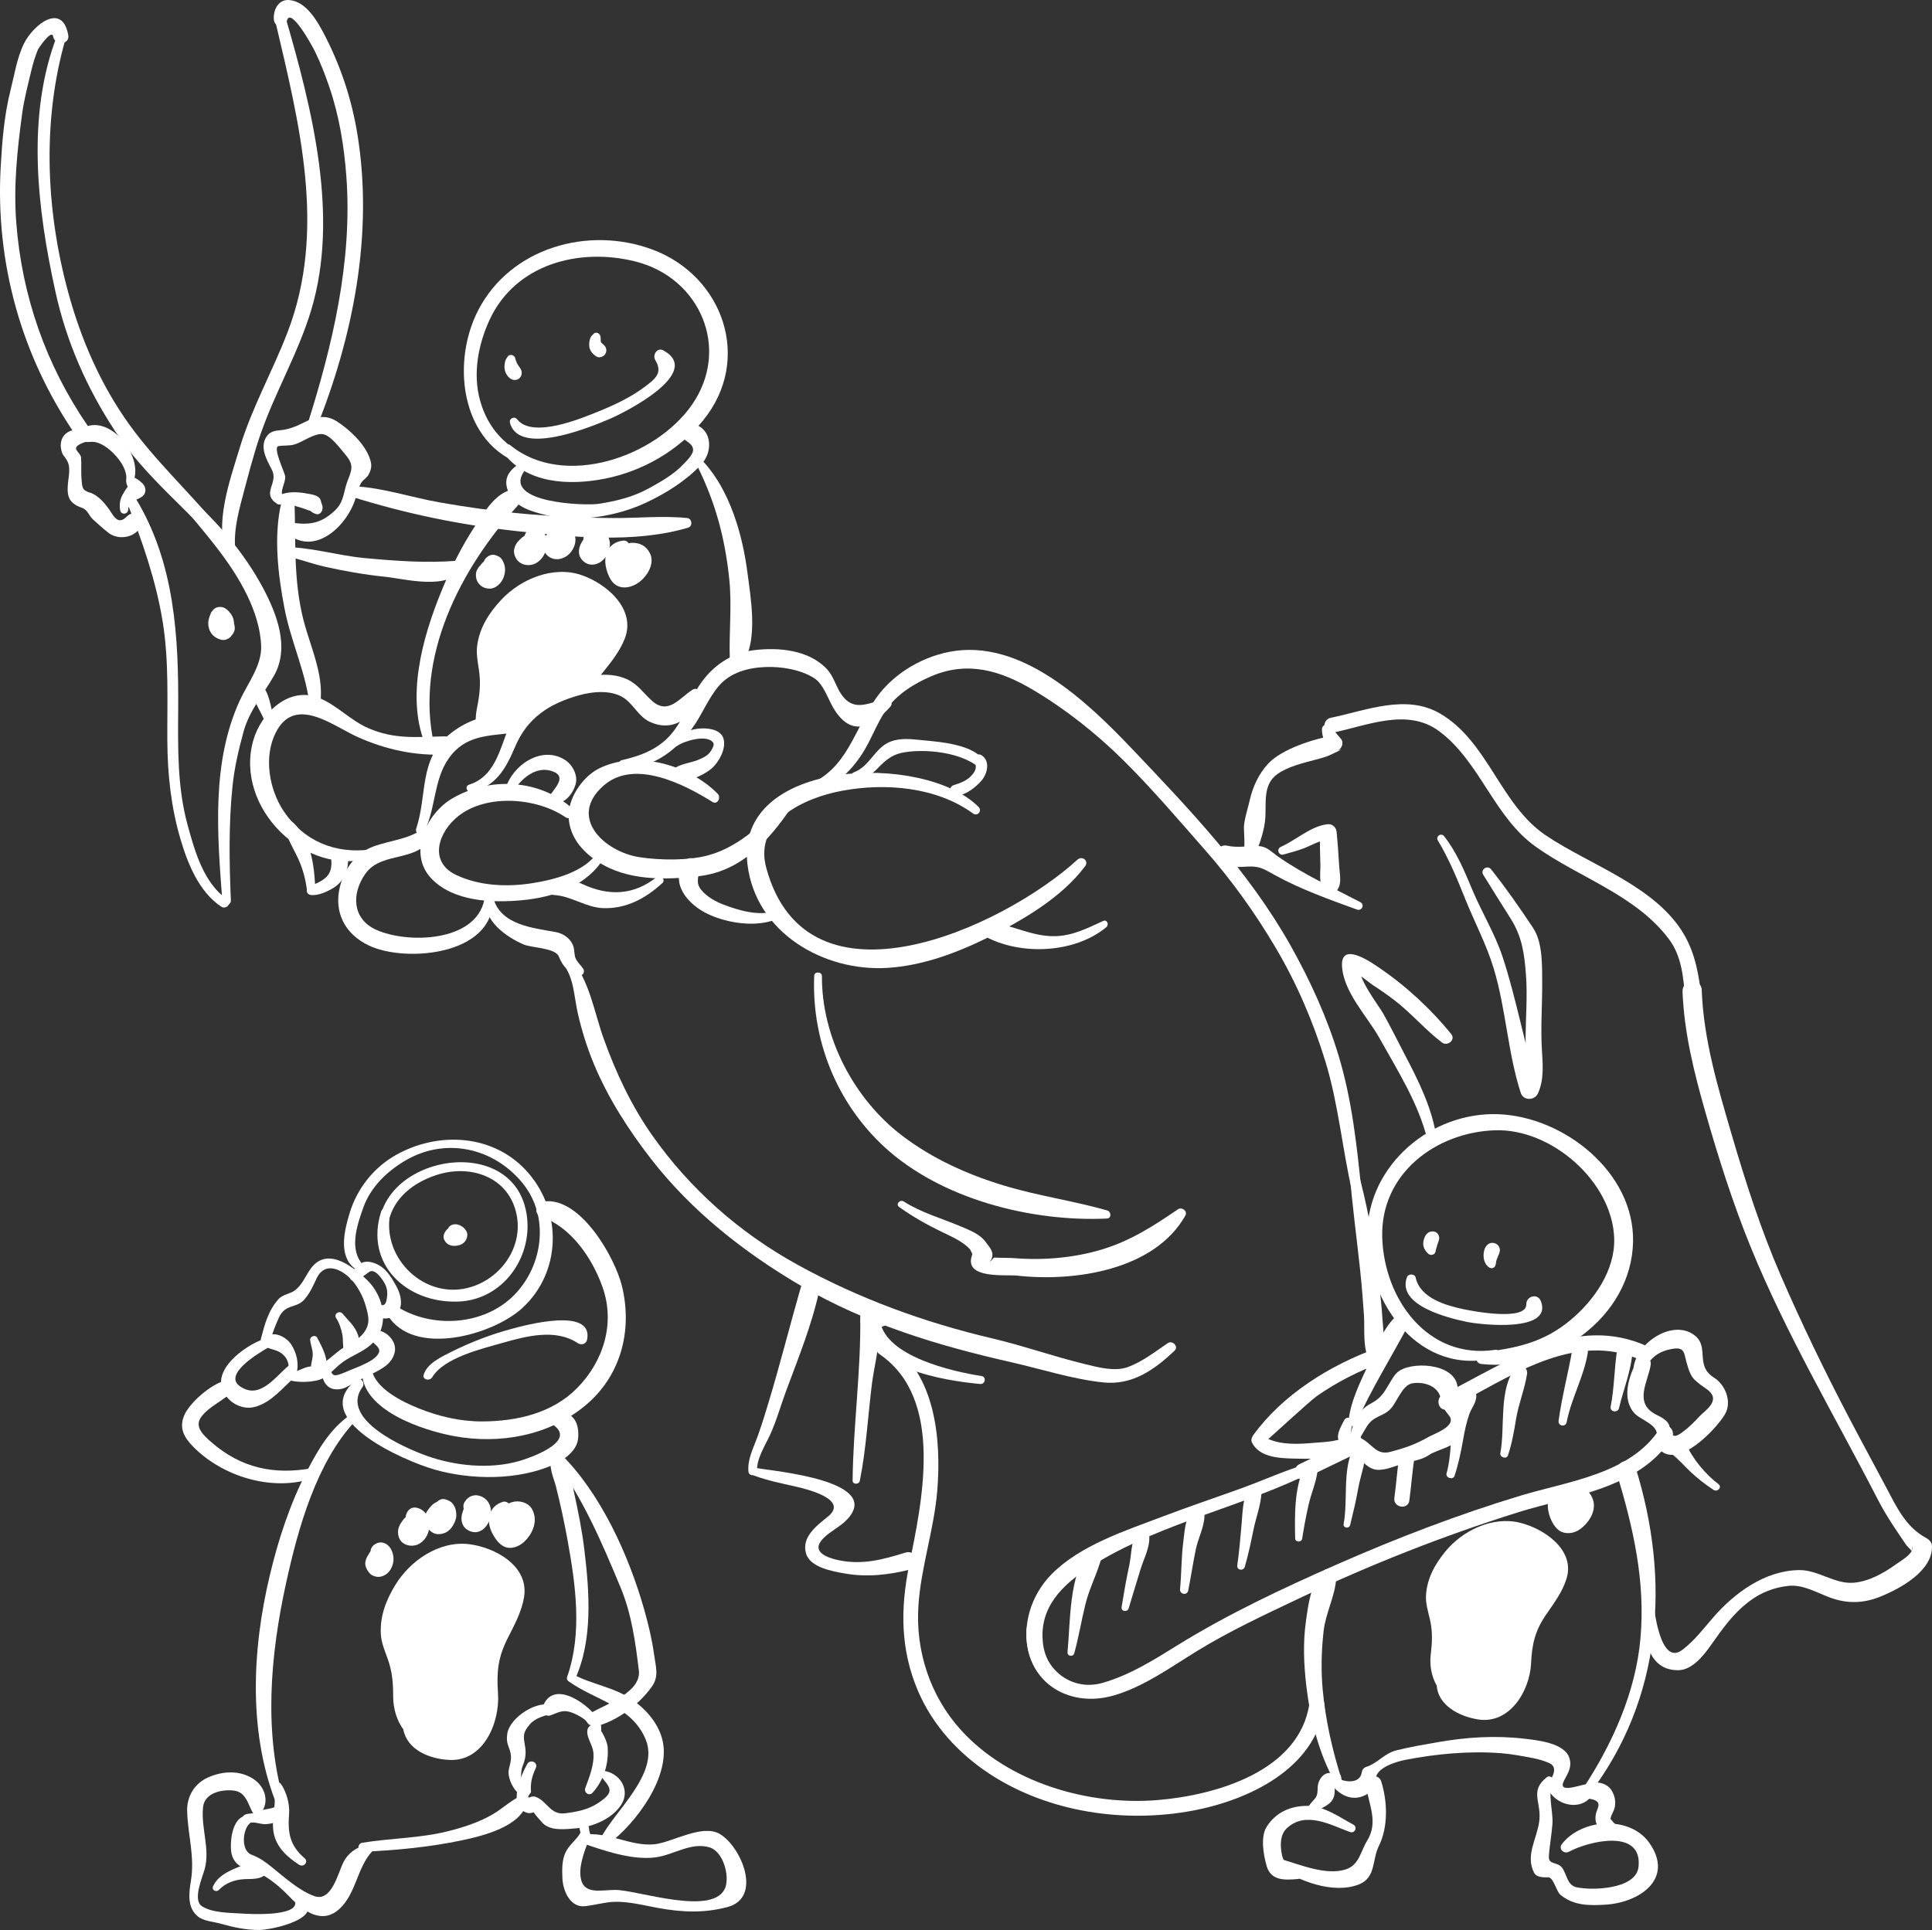 <?xml version="1.0" encoding="UTF-8" standalone="no"?>
<!-- Generator: Adobe Illustrator 15.1.0, SVG Export Plug-In . SVG Version: 6.00 Build 0)  -->

<svg
   version="1.1"
   id="Ebene_2"
   x="0px"
   y="0px"
   width="471.941"
   height="471.561"
   viewBox="0 0 471.941 471.561"
   enable-background="new 0 0 637.89 652.223"
   xml:space="preserve"
   sodipodi:docname="figuren_gruppe.svg"
   inkscape:version="1.1.1 (3bf5ae0d25, 2021-09-20)"
   xmlns:inkscape="http://www.inkscape.org/namespaces/inkscape"
   xmlns:sodipodi="http://sodipodi.sourceforge.net/DTD/sodipodi-0.dtd"
   xmlns="http://www.w3.org/2000/svg"
   xmlns:svg="http://www.w3.org/2000/svg"><rect x="0" y="0" width="471.941" height="471.561" fill="#333333" stroke="none"/><defs
   id="defs819" /><sodipodi:namedview
   id="namedview817"
   pagecolor="#ffffff"
   bordercolor="#666666"
   borderopacity="1.0"
   inkscape:pageshadow="2"
   inkscape:pageopacity="0.0"
   inkscape:pagecheckerboard="0"
   showgrid="false"
   inkscape:zoom="0.90201177"
   inkscape:cx="263.30033"
   inkscape:cy="324.27515"
   inkscape:window-width="1920"
   inkscape:window-height="1017"
   inkscape:window-x="1912"
   inkscape:window-y="101"
   inkscape:window-maximized="1"
   inkscape:current-layer="Ebene_2" />
<g
   id="g814"
   transform="translate(-81.977,-11.551)">
	<g
   id="g6">
		<g
   id="g4">
			<path
   fill="#ffffff"
   d="m 321.011,208.707 c -13.266,-13.364 -59.616,-11.999 -56.447,14.045 2.039,16.759 18.717,26.259 34.229,25.283 8.553,-0.538 16.922,-3.659 24.529,-7.429 8.43,-4.178 18.037,-9.772 23.732,-17.422 0.973,-1.307 -0.74,-2.626 -1.885,-1.581 -18.089,16.522 -66.118,38.823 -76.032,1.926 -3.074,-11.442 9.443,-17.077 18.499,-18.762 10.606,-1.975 23.107,-0.958 32.027,5.545 1.102,0.801 2.295,-0.651 1.348,-1.605 z"
   id="path2" />
		</g>
	</g>
	<g
   id="g12">
		<g
   id="g10">
			<path
   fill="#ffffff"
   d="m 351.47,236.568 c -3.877,1.771 -7.46,3.646 -11.829,3.725 -5.386,0.096 -10.107,-2.559 -15.288,-3.363 -2.239,-0.348 -3.145,2.734 -1.151,3.733 8.691,4.357 21.444,3.714 29.042,-2.584 0.699,-0.579 0.167,-1.94 -0.774,-1.511 z"
   id="path8" />
		</g>
	</g>
	<g
   id="g18">
		<g
   id="g16">
			<path
   fill="#ffffff"
   d="m 277.723,206.115 c 6.531,-1.127 11.272,-4.863 14.835,-10.343 2.214,-3.405 3.518,-7.31 5.791,-10.664 2.643,-3.9 6.939,-6.553 11.19,-8.36 8.829,-3.752 16.825,-1.359 24.694,3.306 8.029,4.76 15.514,10.69 22.143,17.249 7.027,6.952 13.562,14.652 20.091,22.077 6.429,7.312 12.11,15.26 17.066,23.635 5.163,8.723 9.183,18.074 12.166,27.751 3.217,10.436 4.127,21.314 6.572,31.917 0.301,1.305 2.382,0.791 2.249,-0.492 -1.151,-11.127 -2.295,-21.846 -5.527,-32.604 -2.845,-9.47 -6.983,-18.516 -11.825,-27.12 -10.027,-17.82 -24.54,-33.103 -38.55,-47.836 -11.063,-11.634 -27.227,-27.184 -44.694,-23.824 -7.37,1.417 -14.623,5.949 -18.638,12.365 -5.444,8.699 -7.041,17.51 -18.003,20.93 -1.116,0.348 -0.729,2.214 0.44,2.013 z"
   id="path14" />
		</g>
	</g>
	<g
   id="g24">
		<g
   id="g22">
			<path
   fill="#ffffff"
   d="m 290.973,202.143 c 2.043,-0.434 3.702,-1.099 5.189,-2.658 2.595,-2.717 4.218,-3.892 7.886,-4.282 5.217,-0.555 12.583,0.344 16.805,3.642 0.714,0.559 2.008,-0.147 1.563,-1.088 -2.06,-4.354 -11.118,-4.96 -15.125,-5.349 -2.626,-0.255 -5.311,-0.629 -7.828,0.359 -3.794,1.489 -5.006,6.05 -8.904,7.481 -1.013,0.371 -0.698,2.13 0.414,1.895 z"
   id="path20" />
		</g>
	</g>
	<g
   id="g30">
		<g
   id="g28">
			<path
   fill="#ffffff"
   d="m 320.058,197.289 c 0.52,1.652 0.411,2.499 -0.826,3.819 -1.157,1.235 -2.696,1.782 -4.262,2.267 -1.505,0.467 -0.952,2.798 0.581,2.654 2.341,-0.222 4.71,-2.039 6.192,-3.762 1.428,-1.661 2.194,-4.729 0.029,-6.171 -0.873,-0.583 -2.057,0.101 -1.714,1.193 z"
   id="path26" />
		</g>
	</g>
	<g
   id="g36">
		<g
   id="g34">
			<path
   fill="#ffffff"
   d="m 275.187,205.551 c -5.535,5.989 -12.089,12.793 -20.209,14.985 -4.907,1.324 -11.797,1.218 -16.765,0.459 -8.67,-1.326 -17.637,-9.802 -8.747,-17.534 7.57,-6.584 19.793,-0.18 26.561,4.039 1.226,0.764 2.136,-1.118 1.266,-2.003 -6.955,-7.07 -19.996,-10.832 -29.165,-6.086 -3.937,2.037 -7.524,7.369 -7.245,11.894 0.291,4.721 3.192,8.155 7.008,10.698 7.201,4.8 16.568,4.582 24.858,3.618 11.158,-1.296 18.195,-10.018 23.896,-18.845 0.65,-1.009 -0.604,-2.149 -1.458,-1.225 z"
   id="path32" />
		</g>
	</g>
	<g
   id="g42">
		<g
   id="g40">
			<path
   fill="#ffffff"
   d="m 234.271,199.112 c 7.116,0.268 12.755,-4.111 16.784,-9.601 2.435,-3.319 3.842,-7.228 6.529,-10.376 2.833,-3.319 7.158,-4.431 11.332,-4.607 3.92,-0.165 8.705,0.62 12.027,2.773 2.146,1.39 3.304,5.005 4.546,7.124 4.249,7.25 9.24,5.111 13.99,-0.226 0.84,-0.945 -0.239,-2.136 -1.299,-1.866 -4.451,1.132 -7.957,3.312 -10.975,-1.585 -1.153,-1.87 -1.695,-4.075 -3.226,-5.709 -4.411,-4.711 -11.816,-5.386 -17.916,-4.617 -6.102,0.77 -10.954,4.517 -13.961,9.743 -2.088,3.628 -3.287,7.27 -6.022,10.584 -3.148,3.813 -7.562,5.473 -12.209,6.538 -1.139,0.259 -0.565,1.789 0.4,1.825 z"
   id="path38" />
		</g>
	</g>
	<g
   id="g48">
		<g
   id="g46">
			<path
   fill="#ffffff"
   d="m 247.502,193.727 c 1.628,-1.131 7.236,-2.851 8.704,-0.696 0.382,0.561 -0.396,1.723 -0.667,2.143 -0.699,1.079 -2.015,1.619 -3.15,2.091 -1.981,0.824 -5.273,0.94 -6.461,2.937 -0.252,0.423 -0.052,1.035 0.3,1.331 2.38,1.994 7.462,-0.471 9.439,-2.096 1.862,-1.53 3.797,-4.966 3.033,-7.437 -0.662,-2.139 -3.399,-2.523 -5.275,-2.476 -2.552,0.065 -5.009,1.073 -7.024,2.608 -0.989,0.754 0.071,2.31 1.101,1.595 z"
   id="path44" />
		</g>
	</g>
	<g
   id="g54">
		<g
   id="g52">
			<path
   fill="#ffffff"
   d="m 227.988,219.721 c -3.171,4.932 -10.715,6.805 -16.145,7.646 -6.102,0.944 -12.85,0.637 -18.486,-2.059 -6.782,-3.244 -4.288,-10.563 0.645,-14.416 6.938,-5.42 19.065,-4.452 26.064,0.3 1.421,0.965 3.048,-0.876 1.738,-2.071 -7.929,-7.232 -20.25,-7.831 -29.362,-2.479 -6.328,3.716 -10.891,13.421 -5.13,19.518 5.383,5.696 14.838,6.023 22.096,5.352 7.978,-0.738 16.085,-3.494 20.334,-10.681 0.599,-1.013 -1.117,-2.101 -1.754,-1.11 z"
   id="path50" />
		</g>
	</g>
	<g
   id="g60">
		<g
   id="g58">
			<path
   fill="#ffffff"
   d="m 197.2,205.053 c 5.986,-1.367 8.367,-5.778 10.624,-11.089 2.992,-7.042 8.339,-10.488 15.577,-12.529 3.437,-0.969 8.191,-1.398 11.229,0.826 2.189,1.603 3.405,4.347 5.922,5.577 5.653,2.76 10.493,-0.715 12.524,-6.088 0.462,-1.224 -0.823,-2.396 -1.972,-1.654 -3.217,2.077 -5.905,6.205 -9.837,2.701 -2.102,-1.873 -3.441,-4.03 -6.081,-5.265 -4.773,-2.233 -10.937,-0.681 -15.636,0.902 -4.461,1.502 -10.046,4.375 -12.322,8.734 -3.029,5.802 -3.491,13.788 -10.664,16.111 -1.187,0.383 -0.515,2.036 0.636,1.774 z"
   id="path56" />
		</g>
	</g>
	<g
   id="g66">
		<g
   id="g64">
			<path
   fill="#ffffff"
   d="m 207.216,205.055 c 2.055,-3.195 5.701,-6.591 9.863,-4.999 3.603,1.379 -0.021,4.387 -0.889,6.119 -0.332,0.662 0.133,1.54 0.867,1.639 2.743,0.371 4.785,-2.184 5.5,-4.538 0.704,-2.319 -0.768,-4.969 -2.719,-6.15 -5.701,-3.451 -12.733,1.444 -14.365,7.121 -0.266,0.927 1.215,1.628 1.743,0.808 z"
   id="path62" />
		</g>
	</g>
	<g
   id="g72">
		<g
   id="g70">
			<path
   fill="#ffffff"
   d="m 200.276,231.456 c -2.174,10.336 -18.828,10.696 -26.388,7.281 -5.838,-2.637 -6.12,-8.741 -2.69,-13.657 4.164,-5.968 13.726,-2.295 16.747,-10.162 0.392,-1.021 -0.838,-2.427 -1.83,-1.536 -3.574,3.21 -8.586,3.396 -12.935,4.998 -4.266,1.572 -7.046,5.417 -8.141,9.718 -1.618,6.359 1.234,11.733 7.085,14.493 8.983,4.238 30.267,2.318 30.21,-11.051 -0.005,-1.224 -1.824,-1.195 -2.058,-0.084 z"
   id="path68" />
		</g>
	</g>
	<g
   id="g78">
		<g
   id="g76">
			<path
   fill="#ffffff"
   d="m 185.562,214.838 c 2.907,-5.701 2.269,-12.547 5.962,-17.887 4.088,-5.913 9.825,-5.555 16.077,-6.391 1.709,-0.229 2.53,-2.94 0.62,-3.588 -5.647,-1.915 -12.171,0.416 -16.583,4.105 -7.376,6.169 -5.251,14.736 -7.98,22.888 -0.423,1.259 1.278,2.1 1.904,0.873 z"
   id="path74" />
		</g>
	</g>
	<g
   id="g84">
		<g
   id="g82">
			<path
   fill="#ffffff"
   d="m 172.248,219.136 c -8.505,1.047 -16.064,-2.12 -20.904,-9.287 -3.644,-5.397 -5,-13.368 -2.017,-19.285 4.676,-9.273 13.927,-1.688 19.869,0.997 6.896,3.116 14.21,4.725 21.743,4.331 2.882,-0.151 2.455,-4.493 -0.388,-4.428 -6.732,0.154 -12.199,0.789 -18.615,-2.004 -4.301,-1.873 -7.516,-5.479 -11.843,-7.309 -7.484,-3.162 -14.333,3.626 -16.238,10.272 -4.721,16.47 12.748,33.637 28.822,28.674 1.103,-0.339 0.71,-2.101 -0.429,-1.961 z"
   id="path80" />
		</g>
	</g>
	<g
   id="g90">
		<g
   id="g88">
			<path
   fill="#ffffff"
   d="m 271.158,234.181 c -3.908,1.259 -8.867,-0.222 -12.525,-1.636 -1.977,-0.764 -3.953,-1.877 -5.329,-3.519 -1.458,-1.738 -0.732,-3.324 -0.302,-5.272 0.451,-2.042 -2.517,-3.484 -3.771,-1.746 -3.849,5.336 0.847,10.597 5.673,12.87 4.846,2.281 11.869,3.35 16.931,1.194 1.188,-0.507 0.561,-2.29 -0.677,-1.891 z"
   id="path86" />
		</g>
	</g>
	<g
   id="g96">
		<g
   id="g94">
			<path
   fill="#ffffff"
   d="m 242.451,225.803 c -5.681,4.558 -11.839,4.723 -18.19,1.762 -2.603,-1.214 -5.686,-1.977 -7.81,0.439 -0.626,0.712 -0.242,2.184 0.818,2.23 4.126,0.182 7.891,3.081 12.083,3.209 5.638,0.172 10.421,-2.423 14.449,-6.155 0.839,-0.777 -0.467,-2.193 -1.35,-1.485 z"
   id="path92" />
		</g>
	</g>
	<g
   id="g102">
		<g
   id="g100">
			<path
   fill="#ffffff"
   d="m 200.547,231.211 c -0.445,5.337 5.009,9.236 9.343,11.104 2.01,0.867 7.759,0.79 8.614,2.977 0.959,2.455 2.382,3.898 4.961,4.565 0.889,0.23 1.454,-0.893 1.004,-1.573 -0.562,-0.851 -1.412,-1.573 -1.852,-2.498 -0.424,-0.891 -0.26,-2.181 -0.622,-3.151 -0.669,-1.797 -2.427,-3.011 -4.273,-3.35 -5.564,-1.022 -13.394,-1.707 -15.223,-8.246 -0.269,-0.957 -1.869,-0.833 -1.952,0.172 z"
   id="path98" />
		</g>
	</g>
	<g
   id="g108">
		<g
   id="g106">
			<path
   fill="#ffffff"
   d="m 280.868,249.947 c -0.661,15.81 5.527,31.142 17.16,41.858 13.833,12.744 35.878,18.321 54.31,17.479 1.222,-0.056 1.109,-1.698 0.082,-1.99 -8.363,-2.376 -17.004,-3.573 -25.355,-6.115 -8.851,-2.694 -17.365,-6.538 -24.75,-12.173 -11.829,-9.027 -19.651,-24.083 -19.561,-38.983 0.006,-1.074 -1.841,-1.154 -1.886,-0.076 z"
   id="path104" />
		</g>
	</g>
	<g
   id="g114">
		<g
   id="g112">
			<path
   fill="#ffffff"
   d="m 219.503,247.012 c 2.726,3.597 2.63,7.706 3.573,11.906 0.989,4.41 2.306,8.609 4.05,12.78 3.456,8.268 8.451,16.017 13.927,23.075 9.841,12.683 22.79,22.879 36.588,30.941 15.922,9.304 33.446,14.624 51.329,18.667 7.431,1.68 14.862,4.126 22.45,4.938 7.126,0.763 12.55,-3.065 17.493,-7.771 1.047,-0.997 -0.535,-2.588 -1.664,-1.829 -3.165,2.129 -6.083,4.473 -9.694,5.828 -3.36,1.26 -7.755,-0.021 -11.083,-0.836 -7.413,-1.814 -14.581,-4.373 -22.038,-6.125 -16.713,-3.926 -32.715,-9.77 -47.752,-18.08 -14.075,-7.778 -26.129,-18.405 -35.394,-31.567 -5.066,-7.197 -8.838,-15.266 -11.813,-23.522 -2.381,-6.608 -3.43,-14.192 -8.088,-19.702 -0.937,-1.108 -2.786,0.107 -1.884,1.297 z"
   id="path110" />
		</g>
	</g>
	<g
   id="g120">
		<g
   id="g118">
			<path
   fill="#ffffff"
   d="m 321.734,347.762 c -7.118,-1.106 -23.396,-4.77 -24.787,-13.467 -0.341,0.725 -0.682,1.449 -1.022,2.174 1.866,-1.081 2.906,-1.266 4.748,-1.684 1.193,-0.271 1.133,-2.091 0.108,-2.519 -2.432,-1.014 -4.625,-1.21 -7.016,-0.011 -0.889,0.446 -1.797,1.331 -1.573,2.456 2.22,11.14 19.91,14.127 29.211,14.996 1.249,0.117 1.605,-1.747 0.331,-1.945 z"
   id="path116" />
		</g>
	</g>
	<g
   id="g126">
		<g
   id="g124">
			<path
   fill="#ffffff"
   d="m 296.812,342.417 c 16.006,10.924 10.359,36.155 7.204,51.796 -2.112,10.467 -2.062,20.42 2.146,30.354 3.59,8.478 9.931,15.4 17.561,20.406 14.338,9.405 32.96,12.109 49.627,8.975 13.657,-2.569 29.861,-10.208 32.135,-25.484 0.353,-2.363 -3.307,-3.001 -3.66,-0.625 -2.454,16.483 -22.788,22.313 -36.899,23.516 -17.044,1.452 -36.597,-4.231 -48.269,-17.16 -7.47,-8.273 -11.059,-19.241 -10.335,-30.286 0.622,-9.488 3.821,-18.624 4.604,-28.113 1.031,-12.509 -0.415,-28.503 -11.725,-36.223 -1.961,-1.337 -4.367,1.495 -2.389,2.844 z"
   id="path122" />
		</g>
	</g>
	<g
   id="g132">
		<g
   id="g130">
			<path
   fill="#ffffff"
   d="m 301.617,306.457 c 3.346,2.405 6.817,4.347 10.529,6.141 2.316,1.12 5.051,2.277 6.799,4.215 0.2,0.446 0.414,0.886 0.642,1.318 -0.211,-0.335 0.363,-1.492 -0.211,0.248 -1.903,5.759 8.335,4.544 11.056,4.849 13.835,1.553 33.538,-1.235 41.1,-14.679 0.619,-1.099 -0.864,-2.176 -1.817,-1.524 -5.914,4.042 -11.422,7.617 -18.363,9.75 -6.877,2.114 -14.416,2.753 -21.578,2.19 -0.727,-0.058 -1.435,-0.073 -2.165,-0.076 -0.941,-0.004 -1.883,-0.03 -2.823,-0.078 -1.028,1.149 -1.239,1.288 -0.631,0.417 0.791,-1.725 -0.465,-2.936 -1.399,-4.214 -1.474,-2.016 -4.006,-2.914 -6.211,-3.852 -4.607,-1.961 -9.557,-3.326 -13.804,-6.043 -0.923,-0.589 -2.056,0.669 -1.124,1.338 z"
   id="path128" />
		</g>
	</g>
	<g
   id="g138">
		<g
   id="g136">
			<path
   fill="#ffffff"
   d="m 147.829,339.382 c 0.7,-2.017 1.407,-4.009 2.302,-5.95 1.553,-3.371 4.296,-2.142 6.239,-4.415 1.321,-1.544 2.072,-3.227 2.922,-5.063 2.214,-4.779 7.123,-1.83 9.41,1.315 1.685,2.316 2.693,4.96 3.184,7.764 0.725,4.137 -3.18,6.282 -6.229,7.956 -1.523,0.836 -5.297,4.852 -7.198,4.482 -1.641,-0.32 -3.464,1.158 -5.048,1.368 -1.214,0.161 -1.274,1.843 -0.086,2.11 1.974,0.443 5.898,0.343 7.672,-0.718 1.796,-1.075 3.093,-2.726 4.804,-3.943 2.166,-1.541 4.651,-2.349 6.676,-4.098 4.917,-4.246 3.423,-11.865 -0.867,-15.925 -3.761,-3.559 -9.986,-8.283 -13.899,-2.503 -1.148,1.696 -1.878,3.523 -3.477,4.905 -1.204,1.04 -3.093,1.05 -4.22,2.304 -2.515,2.798 -3.396,6.191 -4.318,9.751 -0.32,1.232 1.714,1.865 2.133,0.66 z"
   id="path134" />
		</g>
	</g>
	<g
   id="g144">
		<g
   id="g142">
			<path
   fill="#ffffff"
   d="m 154.358,347.19 c 0.765,-2.335 0.079,-5.062 -1.21,-7.096 -1.395,-2.2 -5.483,-4.023 -6.836,-0.8 -0.216,0.515 -0.004,1.068 0.491,1.319 1.315,0.666 2.776,0.715 3.98,1.632 1.378,1.05 1.996,2.633 1.541,4.317 -0.316,1.169 1.655,1.783 2.034,0.628 z"
   id="path140" />
		</g>
	</g>
	<g
   id="g150">
		<g
   id="g148">
			<path
   fill="#ffffff"
   d="m 160.536,346.618 c 0.194,2.982 1.821,4.957 4.928,4.266 1.27,-0.282 2.634,-1.345 3.788,-1.924 1.212,-0.609 2.458,-1.149 3.669,-1.761 2.349,-1.185 4.751,-2.399 5.452,-5.128 0.777,-3.024 -2.635,-6.098 -5.449,-5.391 -0.883,0.222 -0.975,1.274 -0.624,1.936 0.582,1.097 2.853,2.09 2.209,3.481 -0.607,1.313 -2.297,2.146 -3.516,2.746 -1.174,0.578 -2.421,1.035 -3.629,1.537 -0.869,0.361 -1.716,0.77 -2.62,1.035 -1.345,0.394 -1.555,0.091 -2.161,-1.245 -0.487,-1.071 -2.129,-0.797 -2.047,0.448 z"
   id="path146" />
		</g>
	</g>
	<g
   id="g156">
		<g
   id="g154">
			<path
   fill="#ffffff"
   d="m 168.974,324.358 c 1.039,-0.555 2.144,-1.19 3.053,-1.941 1.403,-1.16 3.104,1.391 3.714,2.363 0.891,1.419 0.985,2.733 0.677,4.334 -0.398,2.072 -1.532,1.269 -2.952,0.668 -1.021,-0.432 -2.394,0.855 -1.524,1.817 1.637,1.814 4.017,2.838 6.258,1.488 2.605,-1.569 1.792,-5.121 0.615,-7.235 -1.33,-2.388 -2.693,-4.736 -5.413,-5.688 -2.93,-1.025 -4.186,0.436 -5.778,2.71 -0.677,0.966 0.339,2.024 1.35,1.484 z"
   id="path152" />
		</g>
	</g>
	<g
   id="g162">
		<g
   id="g160">
			<path
   fill="#ffffff"
   d="m 170.137,319.974 c -2.767,-3.797 -0.833,-9.379 0.584,-13.363 1.784,-5.011 5.744,-8.824 10.238,-11.477 9.886,-5.835 21.75,-3.138 28.778,5.63 6.527,8.144 4.873,20.052 -2.142,27.192 -7.428,7.561 -20.208,8.244 -28.786,2.754 -1.42,-0.909 -3.171,0.479 -2.238,2.036 6.324,10.543 25.783,5.024 32.99,-1.591 9.474,-8.697 9.795,-23.25 1.578,-32.895 -8.285,-9.722 -22.243,-10.428 -32.754,-4.326 -5.244,3.044 -9.198,8.124 -10.968,13.904 -1.257,4.104 -2.881,10.446 1.132,13.579 0.944,0.736 2.326,-0.43 1.588,-1.443 z"
   id="path158" />
		</g>
	</g>
	<g
   id="g168">
		<g
   id="g166">
			<path
   fill="#ffffff"
   d="m 177.508,317.858 c -3.091,-9.404 2.386,-16.439 11.253,-19.265 8.193,-2.611 17.418,0.492 19.37,9.548 1.712,7.949 -3.598,15.56 -11.074,17.863 -11.117,3.425 -21.845,-6.88 -19.777,-17.857 0.235,-1.246 -1.76,-1.921 -2.167,-0.668 -4.196,12.93 6.176,22.581 18.852,22.087 10.668,-0.415 17.985,-10.488 16.744,-20.697 -2.813,-23.137 -43.683,-13.784 -35.026,9.642 0.435,1.177 2.214,0.531 1.825,-0.653 z"
   id="path164" />
		</g>
	</g>
	<g
   id="g174">
		<g
   id="g172">
			<path
   fill="#ffffff"
   d="m 192.232,311.209 c -1.168,0.462 -2.344,2.025 -1.725,3.299 0.69,1.42 2.107,1.638 3.508,1.321 1.252,-0.283 2.096,-1.306 2.12,-2.578 0.013,-0.69 -0.465,-1.372 -0.979,-1.788 -0.892,-0.722 -2.056,-1.089 -3.107,-0.473 -0.667,0.39 -0.841,1.271 -0.63,1.956 0.132,0.427 0.42,0.75 0.779,0.997 -0.008,-0.005 1.233,0.764 0.424,0.237 0.174,0.113 0.492,0.47 -0.021,-0.1 0.03,0.034 0.056,0.072 0.08,0.11 -0.176,-0.373 -0.232,-0.48 -0.168,-0.321 0.05,0.164 0.025,0.043 -0.075,-0.361 0.04,0.221 0.048,-0.564 0.016,-0.344 0.076,-0.515 0.18,-0.506 0.098,-0.335 0.25,-0.524 0.307,-0.452 0.187,-0.305 -0.194,0.238 0.422,-0.357 0.226,-0.205 -0.327,0.256 0.285,-0.123 0.167,-0.066 -0.098,0.047 -0.202,0.081 -0.306,0.111 -0.245,0.07 0.522,-0.106 0.272,-0.058 -0.047,0.009 -0.094,0.015 -0.142,0.021 -0.046,0.006 -0.094,0.008 -0.141,0.011 -0.333,0.019 0.486,0.033 0.239,0.014 -0.188,-0.014 -0.532,-0.148 0.165,0.08 -0.083,-0.027 -0.152,-0.077 -0.229,-0.117 0.439,0.231 0.551,0.398 0.729,0.782 -0.065,-0.141 -0.14,-0.547 -0.009,0.092 0.063,0.305 -0.041,0.39 0.002,0.179 0.053,-0.259 -0.13,0.381 -0.035,0.104 0.094,-0.274 0.216,-0.533 0.275,-0.819 0.196,-0.943 -0.827,-1.797 -1.72,-1.444 z"
   id="path170" />
		</g>
	</g>
	<g
   id="g180">
		<g
   id="g178">
			<path
   fill="#ffffff"
   d="m 146.177,338.811 c -4.395,1.586 -12.699,7.483 -9.489,13.072 1.547,2.695 4.769,4.279 7.799,3.354 3.945,-1.205 6.446,-4.528 9.456,-7.176 1.495,-1.315 -0.265,-3.896 -1.772,-2.57 -3.241,2.852 -6.941,8.092 -11.624,4.741 -4.093,-2.929 4.669,-8.099 6.72,-9.296 1.202,-0.702 0.167,-2.579 -1.09,-2.125 z"
   id="path176" />
		</g>
	</g>
	<g
   id="g186">
		<g
   id="g184">
			<path
   fill="#ffffff"
   d="m 170.417,346.382 c -0.346,9.743 14.955,14.669 22.426,16.052 11.237,2.08 23.25,-0.099 32.127,-7.484 8.683,-7.223 11.54,-18.304 8.965,-29.044 -1.708,-7.126 -10.246,-22.11 -19.191,-20.78 -1.731,0.257 -2.584,2.972 -0.631,3.654 7.336,2.563 12.472,10.056 15.019,17.163 3.199,8.928 0.268,18.219 -6.18,24.764 -6.07,6.162 -14.744,8.099 -23.066,8.148 -5.396,0.032 -10.674,-1.2 -15.653,-3.205 -3.951,-1.59 -10.604,-4.815 -11.453,-9.475 -0.278,-1.529 -2.309,-1.312 -2.363,0.207 z"
   id="path182" />
		</g>
	</g>
	<g
   id="g192">
		<g
   id="g190">
			<path
   fill="#ffffff"
   d="m 187.545,348.072 c 2.915,-4.858 12.377,-7.028 17.37,-8.458 5.734,-1.643 12.834,-3.455 18.164,0.094 0.884,0.589 2.092,0.293 2.315,-0.85 1.581,-8.093 -15.264,-3.474 -18.403,-2.632 -5.08,1.362 -10.103,3.29 -14.805,5.644 -2.337,1.17 -5.894,2.816 -6.708,5.564 -0.38,1.281 1.486,1.607 2.067,0.638 z"
   id="path188" />
		</g>
	</g>
	<g
   id="g198">
		<g
   id="g196">
			<path
   fill="#ffffff"
   d="m 168.991,348.715 c -11.97,9.614 11.892,19.786 18.939,21.843 9.01,2.631 20.618,2.747 29.323,-1.166 2.491,-1.119 5.645,-3.336 5.936,-6.353 0.343,-3.55 -0.935,-6.419 -4.74,-6.494 -1.676,-0.033 -2.295,2.397 -1.056,3.349 5.242,4.025 -6.029,7.908 -8.624,8.646 -7.187,2.044 -15.628,1.203 -22.61,-1.302 -5.456,-1.958 -21.39,-8.938 -15.62,-16.821 0.733,-1.003 -0.474,-2.565 -1.548,-1.702 z"
   id="path194" />
		</g>
	</g>
	<g
   id="g204">
		<g
   id="g202">
			<path
   fill="#ffffff"
   d="m 142.349,455.23 c -3.701,0.002 -4.342,6.592 -3.817,9.192 0.404,2.002 1.858,3.32 3.835,3.775 3.992,0.919 7.588,3.917 10.392,6.848 3.281,3.431 7.91,6.896 12.208,2.845 4.032,-3.802 4.239,-9.982 7.862,-13.915 0.795,-0.863 -0.226,-2.099 -1.242,-1.783 -2.598,0.807 -4.553,2.006 -5.777,4.482 -1.313,2.656 -2.854,9.655 -7.051,8.161 -3.743,-1.333 -7.359,-4.652 -10.415,-7.103 -1.685,-1.352 -2.884,-2.236 -4.908,-3.003 -2.716,-1.029 -2.177,-6.24 -0.43,-7.674 0.797,-0.652 0.369,-1.825 -0.657,-1.825 z"
   id="path200" />
		</g>
	</g>
	<g
   id="g210">
		<g
   id="g208">
			<path
   fill="#ffffff"
   d="m 156.383,465.584 c -3.711,-3.215 -4.134,-6.31 -3.787,-10.887 0.176,-2.32 -0.628,-5.248 -1.917,-7.161 -0.7,-1.038 -2.101,-0.148 -1.833,0.939 0.811,3.303 -0.446,6.606 -0.145,10.001 0.355,4.006 3.159,6.651 6.348,8.699 1.093,0.703 2.376,-0.687 1.334,-1.591 z"
   id="path206" />
		</g>
	</g>
	<g
   id="g216">
		<g
   id="g214">
			<path
   fill="#ffffff"
   d="m 141.912,456.895 c 0.746,0.129 1.495,-0.131 2.249,-0.033 0.938,0.122 1.881,0.45 2.841,0.384 1.978,-0.136 3.703,-0.781 4.163,-2.895 0.094,-0.43 -0.098,-0.988 -0.459,-1.25 -0.597,-0.433 -1.042,-0.317 -1.63,-0.021 -0.59,0.297 -1.693,0.439 -2.387,0.587 -0.93,0.198 -1.831,0.547 -2.734,0.841 -0.811,0.264 -1.718,0.071 -2.433,0.618 -0.67,0.511 -0.487,1.618 0.39,1.769 z"
   id="path212" />
		</g>
	</g>
	<g
   id="g222">
		<g
   id="g220">
			<path
   fill="#ffffff"
   d="m 151.608,452.61 c -5.313,-17.508 -3.621,-36.561 0.235,-54.187 2.901,-13.26 7.359,-29.499 16.938,-39.7 0.768,-0.817 -0.413,-2.054 -1.304,-1.434 -4.863,3.384 -7.784,8.425 -10.499,13.658 -4.157,8.011 -6.975,16.644 -9.069,25.398 -4.405,18.407 -5.398,39.106 1.957,56.887 0.456,1.107 2.088,0.519 1.742,-0.622 z"
   id="path218" />
		</g>
	</g>
	<g
   id="g228">
		<g
   id="g226">
			<path
   fill="#ffffff"
   d="m 135.429,473.332 c 1.701,-1.752 3.869,-2.518 6.265,-2.642 1.758,-0.091 3.897,0.152 5.214,-1.236 0.332,-0.35 0.35,-0.982 0.064,-1.362 -1.626,-2.168 -5.054,-1.086 -7.108,-0.214 -2.352,0.999 -4.738,2.122 -5.84,4.566 -0.404,0.896 0.761,1.55 1.405,0.888 z"
   id="path224" />
		</g>
	</g>
	<g
   id="g234">
		<g
   id="g232">
			<path
   fill="#ffffff"
   d="m 154.066,476.134 c 0.955,3.877 -11.748,3.038 -13.064,2.955 -2.939,-0.185 -7.136,-0.131 -9.701,-1.785 -2.332,-1.503 0.128,-7.08 0.67,-9.042 1.375,-4.979 -0.963,-10.169 -0.386,-15.219 0.397,-3.477 4.625,-4.315 7.43,-4.005 2.96,0.328 3.443,3.024 4.603,5.229 0.56,1.064 1.968,0.586 2.449,-0.214 1.721,-2.863 0.4,-6.206 -2.328,-7.93 -3.335,-2.107 -7.432,-1.841 -10.933,-0.286 -3.319,1.474 -5.217,4.627 -5.113,8.245 0.171,5.962 1.907,11.029 0.911,17.057 -0.505,3.057 -0.914,6.641 1.809,8.742 1.404,1.083 3.906,1.238 5.542,1.71 2.992,0.862 6.201,1.539 9.329,1.52 3.118,-0.019 16.724,-2.912 10.373,-8.084 -0.826,-0.672 -1.821,0.176 -1.591,1.107 z"
   id="path230" />
		</g>
	</g>
	<g
   id="g240">
		<g
   id="g238">
			<path
   fill="#ffffff"
   d="m 224.024,461.823 c 5.42,1.882 12.357,4.309 18.134,3.536 4.353,-0.582 8.697,-3.819 13.198,-2.412 3.293,1.03 4.836,6.848 3.821,9.72 -2.589,7.33 -21.547,0.656 -26.909,0.65 -3.536,-0.005 -7.92,1.347 -8.484,-3.233 -0.38,-3.09 1.189,-6.822 2.293,-9.688 0.589,-1.529 -1.507,-2.475 -2.301,-1.053 -1.07,1.918 -2.861,2.968 -3.737,4.995 -0.831,1.922 -0.761,4.091 -0.681,6.133 0.117,2.963 1.863,7.272 5.576,6.825 1.949,-0.234 3.849,-0.721 5.799,-0.962 3.872,-0.48 8.207,0.711 11.999,1.397 5.861,1.062 11.165,1.306 16.939,-0.221 8.648,-2.287 3.381,-14.764 -1.865,-17.856 -4.281,-2.522 -11.647,2.06 -15.929,2.513 -5.879,0.622 -11.565,-3.272 -17.516,-2.307 -0.916,0.149 -1.396,1.596 -0.337,1.963 z"
   id="path236" />
		</g>
	</g>
	<g
   id="g246">
		<g
   id="g244">
			<path
   fill="#ffffff"
   d="m 170.71,463.998 c 8.056,-0.361 16.236,-1.133 24.13,-2.804 5.035,-1.066 14.536,-3.349 15.868,-9.306 0.2,-0.894 -0.845,-1.864 -1.719,-1.442 -2.354,1.134 -4.26,2.973 -6.508,4.315 -3.367,2.011 -7.227,3.243 -11.002,4.202 -6.865,1.742 -14.004,1.693 -20.962,2.827 -1.403,0.228 -1.247,2.273 0.193,2.208 z"
   id="path242" />
		</g>
	</g>
	<g
   id="g252">
		<g
   id="g250">
			<path
   fill="#ffffff"
   d="m 158.164,370.283 c -9.305,1.686 -17.362,-0.076 -24.547,-6.346 -1.996,-1.742 -4.29,-3.825 -2.43,-6.259 2.041,-2.671 5.304,-3.802 7.562,-6.144 1.262,-1.309 -0.387,-2.97 -1.827,-2.625 -3.301,0.792 -8.636,5.319 -9.958,8.494 -1.272,3.057 -0.068,5.299 2.144,7.567 7.258,7.442 19.638,11.172 29.569,7.663 1.272,-0.449 0.868,-2.6 -0.513,-2.35 z"
   id="path248" />
		</g>
	</g>
	<g
   id="g258">
		<g
   id="g256">
			<path
   fill="#ffffff"
   d="m 217.021,428.248 c -3.781,-1.451 -10.535,2.949 -11.13,6.906 -0.185,1.229 -0.095,2.166 0.364,3.323 0.89,2.245 0.539,3.23 0.037,5.317 -0.423,1.761 0.725,4.311 1.915,5.547 0.649,0.676 1.518,-0.215 1.342,-0.934 -0.382,-1.564 -0.432,-4.105 0.107,-5.41 0.617,-1.49 0.879,-2.945 0.612,-4.54 -0.433,-2.585 -0.706,-3.49 1.175,-5.64 1.474,-1.683 3.607,-1.926 5.502,-2.777 0.711,-0.319 0.937,-1.462 0.076,-1.792 z"
   id="path254" />
		</g>
	</g>
	<g
   id="g264">
		<g
   id="g262">
			<path
   fill="#ffffff"
   d="m 210.769,442.559 c -1.53,2.698 -4.826,10.221 -0.229,11.863 0.687,0.246 1.194,0.144 1.866,-0.089 -0.237,0.082 1.869,2.368 2.124,2.637 1.946,2.049 5.762,1.497 8.224,1.299 3.954,-0.318 8.771,-2.314 10.971,-5.763 2.184,-3.425 -0.002,-7.328 -3.737,-8.191 -0.847,-0.196 -1.425,0.851 -0.97,1.519 0.787,1.155 2.529,2.553 1.578,4.047 -0.631,0.992 -1.712,1.683 -2.671,2.313 -2.353,1.544 -5.169,2.063 -7.902,2.405 -3.77,0.472 -4.408,-3.192 -7.425,-4.087 -0.331,-0.055 -0.654,-0.026 -0.969,0.085 -0.864,0.382 -0.844,0 0.06,-1.147 -0.185,-2.233 0.236,-3.896 1.176,-5.931 0.63,-1.367 -1.374,-2.233 -2.096,-0.96 z"
   id="path260" />
		</g>
	</g>
	<g
   id="g270">
		<g
   id="g268">
			<path
   fill="#ffffff"
   d="m 226.735,449.569 c 2.765,-3.064 3.985,-7.14 3.672,-11.222 -0.105,-1.363 -1.571,-4.05 -1.589,-3.787 0.063,-0.896 0.055,-1.644 -0.396,-2.454 -2.097,-3.778 -11.248,-10.672 -13.86,-3.546 -0.441,1.202 0.591,2.592 1.924,2.096 2.016,-0.75 3.094,-1.482 5.286,-0.63 1.029,0.4 1.951,0.909 2.857,1.541 0.852,0.594 1.087,1.77 1.874,1.427 -0.737,0.32 -1.06,0.896 -1.076,1.68 -0.033,1.599 1.338,3.34 1.497,5.049 0.275,2.963 -0.989,6.007 -1.973,8.719 -0.405,1.114 0.952,2.049 1.784,1.127 z"
   id="path266" />
		</g>
	</g>
	<g
   id="g276">
		<g
   id="g274">
			<path
   fill="#ffffff"
   d="m 217.218,367.957 c 7.159,9.607 11.782,20.485 16.36,31.489 2.677,6.436 3.639,13.424 4.457,20.294 0.622,5.221 -7.907,8.191 -11.518,10.217 -1.9,1.066 -0.231,3.786 1.657,3.231 5.007,-1.47 10.129,-5.378 13.101,-9.639 1.715,-2.459 0.876,-4.838 0.478,-7.75 -0.499,-3.656 -1.372,-7.279 -2.37,-10.826 -3.713,-13.205 -10.689,-28.723 -20.654,-38.39 -0.841,-0.815 -2.198,0.451 -1.511,1.374 z"
   id="path272" />
		</g>
	</g>
	<g
   id="g282">
		<g
   id="g280">
			<path
   fill="#ffffff"
   d="m 226.006,459.774 c -0.032,-0.473 -0.066,-0.945 -0.132,-1.415 -0.103,-0.742 -0.254,-1.302 -0.933,-1.702 -0.485,-0.286 -1.104,0.047 -1.331,0.495 -0.266,0.524 -0.118,0.984 0.021,1.519 0.11,0.421 0.156,0.862 0.218,1.293 0.198,1.374 2.25,1.211 2.157,-0.19 z"
   id="path278" />
		</g>
	</g>
	<g
   id="g288">
		<g
   id="g286">
			<path
   fill="#ffffff"
   d="m 138.374,231.562 c -0.39,-9.305 -0.559,-18.583 0.393,-27.863 0.463,-4.514 1.484,-8.904 2.675,-13.274 1.45,-5.325 4.815,-9.118 7.471,-13.798 3.915,-6.898 0.642,-15.19 -2.738,-21.511 -4.524,-8.461 -11.229,-16.31 -18.481,-22.58 -1.075,-0.929 -2.812,0.575 -1.88,1.71 5.945,7.246 12.457,14.311 16.563,22.817 1.838,3.808 3.257,8.126 3.396,12.363 0.157,4.743 -3.327,9.148 -5.217,13.27 -6.99,15.242 -5.479,32.789 -4.269,49.049 0.101,1.354 2.143,1.161 2.087,-0.183 z"
   id="path284" />
		</g>
	</g>
	<g
   id="g294">
		<g
   id="g292">
			<path
   fill="#ffffff"
   d="m 137.512,231.319 c -5.784,-3.956 -7.966,-11.817 -9.721,-18.241 -2.505,-9.174 -2.356,-18.763 -2.288,-28.194 0.129,-17.877 -0.867,-35.888 -10.378,-51.552 -0.698,-1.15 -2.563,-0.167 -2.079,1.066 3.671,9.345 7.017,18.975 8.647,28.906 1.595,9.721 1.101,19.517 1.161,29.327 0.051,8.174 0.903,16.083 3.204,23.926 1.753,5.976 4.557,12.969 9.973,16.528 1.219,0.8 2.715,-0.922 1.481,-1.766 z"
   id="path290" />
		</g>
	</g>
	<g
   id="g300">
		<g
   id="g298">
			<path
   fill="#ffffff"
   d="M 103.372,115.547 C 93.198,100.681 87.344,83.933 85.953,65.979 85.255,56.972 86.185,48.262 87.379,39.38 c 0.482,-3.583 1.391,-6.954 2.218,-10.47 0.417,-1.777 0.931,-3.5 1.626,-5.19 0.181,-0.439 3.393,-5.131 3.731,-3.275 0.426,2.337 4.129,2.035 3.699,-0.323 -1.479,-8.123 -8.524,-2.556 -10.808,2.053 -1.724,3.478 -2.361,7.745 -3.311,11.48 -1.532,6.028 -2.05,12.56 -2.393,18.769 -1.284,23.275 5.014,46.005 18.172,65.231 1.356,1.98 4.409,-0.135 3.059,-2.108 z"
   id="path296" />
		</g>
	</g>
	<g
   id="g306">
		<g
   id="g304">
			<path
   fill="#ffffff"
   d="m 95.967,20.127 c -7.668,19.709 -4.875,42.664 -0.417,62.836 2.7,12.214 7.618,23.337 14.449,33.792 7.589,11.614 18.443,19.699 27.299,30.158 0.978,1.154 2.876,-0.08 1.969,-1.357 -7.262,-10.226 -16.706,-18.42 -24.292,-28.366 -7.294,-9.562 -12.41,-20.62 -15.752,-32.135 -6.005,-20.689 -7.192,-43.548 -1.154,-64.278 0.35,-1.211 -1.651,-1.811 -2.102,-0.65 z"
   id="path302" />
		</g>
	</g>
	<g
   id="g312">
		<g
   id="g310">
			<path
   fill="#ffffff"
   d="m 159.009,229.045 c -0.246,-6.061 -0.967,-12.726 -5.915,-16.951 -0.666,-0.568 -1.881,-0.029 -1.73,0.901 0.499,3.094 2.14,5.542 3.442,8.337 1.141,2.447 1.867,5.209 2.169,7.89 0.148,1.315 2.087,1.136 2.034,-0.177 z"
   id="path308" />
		</g>
	</g>
	<g
   id="g318">
		<g
   id="g316">
			<path
   fill="#ffffff"
   d="m 148.91,187.973 c -0.264,-1.34 -0.46,-2.682 -0.778,-4.012 -0.355,-1.485 -0.832,-3.344 -1.822,-4.53 -0.892,-1.067 -3.096,-0.66 -2.809,1.011 0.481,2.796 2.508,5.269 3.379,7.976 0.36,1.116 2.262,0.734 2.03,-0.445 z"
   id="path314" />
		</g>
	</g>
	<g
   id="g324">
		<g
   id="g322">
			<path
   fill="#ffffff"
   d="m 157.81,230.201 c 1.744,0.326 4.304,-0.863 5.718,-1.773 2.475,-1.593 3.592,-4.229 3.468,-7.116 -0.114,-2.646 -4.33,-2.292 -4.097,0.358 0.159,1.803 -0.147,3.394 -1.637,4.547 -0.594,0.459 -1.243,0.829 -1.922,1.144 -0.617,0.286 -1.444,0.437 -1.962,0.882 -0.696,0.599 -0.574,1.77 0.432,1.958 z"
   id="path320" />
		</g>
	</g>
	<g
   id="g330">
		<g
   id="g328">
			<path
   fill="#ffffff"
   d="m 159.938,184.877 c 1.74,-7.507 -2.073,-14.85 -3.871,-21.996 -2.401,-9.546 -1.841,-18.824 -2.138,-28.521 -0.059,-1.922 -2.791,-1.834 -3.197,-0.131 -1.982,8.314 -0.848,17.682 0.737,25.962 1.61,8.408 5.443,16.014 6.254,24.596 0.125,1.301 1.934,1.306 2.215,0.09 z"
   id="path326" />
		</g>
	</g>
	<g
   id="g336">
		<g
   id="g334">
			<path
   fill="#ffffff"
   d="m 159.047,116.679 c 9.196,-22.709 14.218,-47.972 10.226,-72.391 -1.415,-8.655 -4.203,-16.997 -8.303,-24.744 -1.665,-3.147 -4.276,-7.585 -8.265,-7.975 -2.786,-0.272 -4.081,2.533 -3.812,4.885 0.216,1.888 2.723,1.855 3.18,0.13 0.891,-3.366 5.997,5.844 6.781,7.429 1.406,2.84 2.551,5.803 3.575,8.799 2.406,7.042 3.605,14.429 4.153,21.832 1.538,20.778 -3.402,41.421 -9.646,61.067 -0.439,1.385 1.536,2.39 2.111,0.968 z"
   id="path332" />
		</g>
	</g>
	<g
   id="g342">
		<g
   id="g340">
			<path
   fill="#ffffff"
   d="m 139.631,147.141 c -0.847,-4.879 0.407,-9.784 1.665,-14.493 1.363,-5.102 2.662,-10.27 4.409,-15.252 3.587,-10.231 9.116,-19.6 12.27,-30.017 6.946,-22.94 0.215,-49.261 -6.226,-71.513 -0.487,-1.684 -2.897,-0.735 -2.514,0.899 5.845,24.905 12.551,50.929 3.037,75.829 -3.677,9.622 -8.769,18.542 -11.759,28.446 -2.405,7.968 -6.245,18.39 -3.113,26.59 0.452,1.184 2.462,0.838 2.231,-0.489 z"
   id="path338" />
		</g>
	</g>
	<g
   id="g348">
		<g
   id="g346">
			<path
   fill="#ffffff"
   d="m 150.956,134.229 c 1.525,0.486 3.077,0.915 4.612,1.383 0.373,0.115 0.744,0.237 1.112,0.366 -0.054,-0.019 1.351,0.611 0.882,0.21 0.56,0.479 0.992,0.792 1.712,0.984 0.699,0.186 1.247,-0.411 1.42,-1.006 0.265,-0.917 -0.18,-1.454 -0.374,-2.321 -0.237,-1.061 -1.622,-1.376 -2.504,-1.554 -2.133,-0.431 -4.668,-0.761 -6.776,-0.066 -0.832,0.276 -1.017,1.707 -0.084,2.004 z"
   id="path344" />
		</g>
	</g>
	<g
   id="g354">
		<g
   id="g352">
			<path
   fill="#ffffff"
   d="m 151.197,133.164 c -1.078,-1.634 0.592,-3.533 0.445,-5.218 -0.082,-0.932 -3.14,-7.146 -1.637,-7.398 1.339,-0.224 2.657,-0.006 3.998,-0.429 1.921,-0.607 4.578,-2.607 6.614,-2.511 1.996,0.094 4.312,3.353 5.507,4.74 2.123,2.463 2.05,3.521 0.854,6.432 -1.137,2.767 -0.816,5.281 -3.22,7.533 -3.085,2.89 -5.729,3.523 -9.794,3.047 -1.538,-0.18 -2.739,1.855 -1.344,2.902 6.685,5.016 14.282,-2.538 16.191,-8.89 0.273,-1.383 0.757,-2.696 1.451,-3.941 0.53,-0.739 1.385,-1.166 1.813,-2.016 0.808,-1.605 0.736,-2.591 0.081,-4.258 -1.337,-3.402 -4.899,-6.726 -7.905,-8.656 -2.798,-1.796 -5.443,-1.05 -8.197,0.359 -1.806,0.924 -3.654,1.647 -5.69,1.815 -1.07,0.088 -2.255,0.302 -2.99,1.177 -2.248,2.679 -0.257,5.997 1.03,8.521 1.67,3.277 -2.674,5.627 1.193,8.245 0.987,0.669 2.314,-0.372 1.6,-1.454 z"
   id="path350" />
		</g>
	</g>
	<g
   id="g360">
		<g
   id="g358">
			<path
   fill="#ffffff"
   d="m 212.369,123.999 c -6.61,-3.169 -11.133,-7.401 -13.131,-14.622 -1.797,-6.495 -0.453,-13.663 2.32,-19.655 6.33,-13.675 21.89,-17.724 35.637,-14.282 15.794,3.954 23.333,21.299 13.808,35.009 -8.895,12.804 -31.275,20.548 -44.327,9.921 -1.09,-0.888 -2.723,0.519 -1.854,1.687 5.738,7.715 16.185,8.177 24.915,6.448 9.299,-1.842 17.999,-6.884 23.993,-14.236 12.139,-14.888 4.873,-35.269 -12.288,-41.711 -15.754,-5.915 -34.747,-0.477 -42.636,14.766 -7.02,13.563 -3.975,34.471 13.031,38.396 1.029,0.237 1.44,-1.286 0.532,-1.721 z"
   id="path356" />
		</g>
	</g>
	<g
   id="g366">
		<g
   id="g364">
			<path
   fill="#ffffff"
   d="m 206.558,114.918 c 2.334,8.23 19.909,0.87 24.304,-0.991 3.869,-1.638 23.016,-11.358 13.158,-16.759 -1.483,-0.813 -2.732,1.106 -1.978,2.357 1.91,3.168 0.034,4.599 -2.757,6.675 -3.384,2.517 -7.294,4.33 -11.183,5.91 -4.175,1.697 -16.045,6.657 -19.788,1.907 -0.708,-0.899 -2.066,-0.195 -1.756,0.901 z"
   id="path362" />
		</g>
	</g>
	<g
   id="g372">
		<g
   id="g370">
			<path
   fill="#ffffff"
   d="m 226.892,93.201 c -0.312,0.35 -0.575,0.544 -0.741,1.017 -0.184,0.521 -0.245,1.021 -0.25,1.571 -0.01,1.297 0.749,2.224 1.798,2.886 0.626,0.395 1.567,0.066 2.002,-0.452 0.609,-0.726 0.477,-1.768 -0.209,-2.386 -0.315,-0.284 -0.597,-0.489 -0.693,-0.683 -0.187,-0.375 0.021,-0.995 -0.192,-1.477 0.016,0.182 0.032,0.364 0.048,0.546 0.003,-0.067 0.007,-0.134 0.01,-0.201 0.047,-0.967 -1.055,-1.63 -1.773,-0.821 z"
   id="path368" />
		</g>
	</g>
	<g
   id="g378">
		<g
   id="g376">
			<path
   fill="#ffffff"
   d="m 206.029,98.649 c -0.202,0.31 -0.461,0.583 -0.59,0.99 -0.18,0.568 -0.232,1.081 -0.23,1.679 0.004,1.256 0.975,2.877 2.253,3.062 1.109,0.161 2.002,-0.708 1.959,-1.805 -0.035,-0.888 -0.723,-1.431 -1.108,-2.172 -0.217,-0.418 -0.362,-1.059 -0.643,-1.535 0.063,0.174 0.125,0.349 0.188,0.523 0,-0.055 0,-0.11 0.001,-0.165 0.004,-0.863 -1.345,-1.325 -1.83,-0.577 z"
   id="path374" />
		</g>
	</g>
	<g
   id="g384">
		<g
   id="g382">
			<path
   fill="#ffffff"
   d="m 208.523,125.018 c -2.649,1.924 -3.674,3.912 -2.202,7.063 1.619,3.465 5.746,4.506 9.108,5.346 7.618,1.903 17.182,0.273 24.223,-2.999 4.917,-2.284 9.876,-5.367 13.592,-9.346 3.29,-3.522 2.547,-9.719 -3.064,-10.124 -2.032,-0.146 -2.995,2.017 -1.605,3.466 0.859,0.896 2.426,1.432 2.688,2.731 0.258,1.284 -1.447,2.854 -2.199,3.671 -2.39,2.596 -5.665,4.439 -8.729,6.116 -3.766,2.061 -7.895,3.057 -12.123,3.713 -3.255,0.505 -23.603,-0.178 -18.188,-7.987 0.69,-0.994 -0.412,-2.441 -1.501,-1.65 z"
   id="path380" />
		</g>
	</g>
	<g
   id="g390">
		<g
   id="g388">
			<path
   fill="#ffffff"
   d="m 252.406,125.59 c 4.387,8.921 6.677,17.511 7.711,27.421 0.684,6.552 -0.088,12.976 0.13,19.49 0.067,2.01 2.619,2.017 3.472,0.6 3.41,-5.669 1.613,-15.647 0.824,-21.765 -1.172,-9.084 -4.278,-19.913 -10.603,-26.814 -0.641,-0.701 -1.948,0.227 -1.534,1.068 z"
   id="path386" />
		</g>
	</g>
	<g
   id="g396">
		<g
   id="g394">
			<path
   fill="#ffffff"
   d="m 188.009,193.461 c -4.776,-21.348 6.431,-42.933 20.409,-58.345 1.504,-1.658 -0.423,-4.425 -2.5,-3.59 -3.466,1.393 -5.9,5.526 -7.857,8.489 -3.34,5.059 -6.031,10.519 -8.317,16.125 -4.574,11.212 -8.824,26.257 -3.592,37.986 0.529,1.187 2.131,0.558 1.857,-0.665 z"
   id="path392" />
		</g>
	</g>
	<g
   id="g402">
		<g
   id="g400">
			<path
   fill="#ffffff"
   d="m 348.125,424.201 c -7.575,-1.037 -11.999,-6.746 -11.448,-14.302 0.581,-7.984 7.313,-12.991 13.643,-16.766 16.231,-9.681 35.259,-13.493 52.063,-21.841 1.313,-0.651 0.679,-2.589 -0.775,-2.169 -5.603,1.619 -10.968,4.105 -16.452,6.084 -6.396,2.309 -12.844,4.477 -19.201,6.893 -9.043,3.436 -20.097,6.999 -27.055,14.034 -10.515,10.632 -7.76,29.515 9.15,29.901 1.06,0.024 1.101,-1.694 0.075,-1.834 z"
   id="path398" />
		</g>
	</g>
	<g
   id="g408">
		<g
   id="g406">
			<path
   fill="#ffffff"
   d="m 487.477,360.542 c -7.161,11.186 -22.403,12.911 -34.129,16.463 -15.286,4.631 -30.218,10.367 -44.83,16.801 -13.313,5.863 -26.683,12.145 -39.056,19.823 -5.764,3.577 -11.535,7.203 -18.105,9.095 -8.214,2.366 -15.449,-4.208 -14.968,-12.467 0.138,-2.361 -3.521,-3.019 -3.661,-0.625 -0.726,12.45 9.877,19.47 21.301,16.18 7.288,-2.099 13.863,-6.867 20.241,-10.793 8.006,-4.928 16.63,-8.93 25.113,-12.96 17.287,-8.213 35.111,-15.25 53.37,-20.988 12.848,-4.038 29.657,-5.786 37.567,-18.143 1.273,-1.987 -1.555,-4.399 -2.843,-2.386 z"
   id="path404" />
		</g>
	</g>
	<g
   id="g414">
		<g
   id="g412">
			<path
   fill="#ffffff"
   d="m 435.71,355.764 c 14.512,-7.228 30.765,-19.611 47.477,-11.719 2.163,1.021 3.713,-2.354 1.545,-3.378 -17.888,-8.448 -34.654,3.821 -50.273,11.6 -2.122,1.057 -0.888,4.562 1.251,3.497 z"
   id="path410" />
		</g>
	</g>
	<g
   id="g420">
		<g
   id="g418">
			<path
   fill="#ffffff"
   d="m 400.656,372.789 c 4.455,-2.162 8.923,-4.298 13.377,-6.462 2.135,-1.037 0.898,-4.542 -1.252,-3.497 -4.454,2.164 -8.922,4.3 -13.377,6.462 -2.135,1.036 -0.899,4.54 1.252,3.497 z"
   id="path416" />
		</g>
	</g>
	<g
   id="g426">
		<g
   id="g424">
			<path
   fill="#ffffff"
   d="m 344.404,415.459 c 1.094,-3.966 1.742,-8.042 2.74,-12.036 0.996,-3.985 2.977,-7.638 3.992,-11.596 0.459,-1.79 -2.17,-2.945 -3.253,-1.506 -4.811,6.394 -4.404,17.2 -5.133,24.855 -0.103,1.087 1.367,1.322 1.654,0.283 z"
   id="path422" />
		</g>
	</g>
	<g
   id="g432">
		<g
   id="g430">
			<path
   fill="#ffffff"
   d="m 357.701,404.479 c 0.95,-3.2 1.927,-6.403 2.91,-9.593 0.813,-2.637 2.361,-5.386 2.092,-8.173 -0.17,-1.758 -2.284,-1.838 -3.091,-0.534 -1.39,2.247 -1.232,5.277 -1.785,7.848 -0.725,3.374 -1.316,6.75 -1.866,10.155 -0.185,1.152 1.424,1.36 1.74,0.297 z"
   id="path428" />
		</g>
	</g>
	<g
   id="g438">
		<g
   id="g436">
			<path
   fill="#ffffff"
   d="m 372.229,400.174 c 0.675,-3.348 1.161,-6.724 1.855,-10.067 0.613,-2.954 2.391,-6.046 2.084,-9.044 -0.104,-1.015 -1.474,-1.903 -2.359,-1.111 -2.385,2.133 -2.38,5.263 -2.78,8.324 -0.5,3.828 -0.426,7.718 -0.796,11.557 -0.124,1.288 1.736,1.636 1.996,0.341 z"
   id="path434" />
		</g>
	</g>
	<g
   id="g444">
		<g
   id="g442">
			<path
   fill="#ffffff"
   d="m 386.061,394.335 c 0.848,-2.949 1.479,-5.878 2.082,-8.891 0.628,-3.138 1.875,-6.201 1.997,-9.393 0.072,-1.872 -2.584,-1.96 -3.306,-0.571 -1.267,2.438 -1.315,5.432 -1.541,8.142 -0.288,3.461 -0.6,6.961 -1.074,10.398 -0.168,1.219 1.515,1.452 1.842,0.315 z"
   id="path440" />
		</g>
	</g>
	<g
   id="g450">
		<g
   id="g448">
			<path
   fill="#ffffff"
   d="m 400.063,387.499 c 0.436,-2.789 0.958,-5.593 1.584,-8.345 0.621,-2.733 1.831,-5.384 2.169,-8.163 0.23,-1.903 -2.313,-2.707 -3.189,-0.983 -2.521,4.956 -2.383,11.964 -2.277,17.421 0.019,0.995 1.564,1.028 1.713,0.07 z"
   id="path446" />
		</g>
	</g>
	<g
   id="g456">
		<g
   id="g454">
			<path
   fill="#ffffff"
   d="m 411.785,384.159 c 0.711,-2.906 1.413,-5.771 1.928,-8.723 0.511,-2.925 1.613,-5.835 1.876,-8.773 0.164,-1.835 -2.34,-2.778 -3.173,-0.979 -2.513,5.429 -1.148,12.397 -2.215,18.204 -0.189,1.029 1.34,1.268 1.584,0.271 z"
   id="path452" />
		</g>
	</g>
	<g
   id="g462">
		<g
   id="g460">
			<path
   fill="#ffffff"
   d="m 426.242,378.178 c 0.487,-3.568 0.724,-7.16 1.273,-10.722 0.365,-2.362 -3.294,-2.998 -3.66,-0.625 -0.551,3.562 -0.787,7.154 -1.273,10.722 -0.323,2.365 3.336,3.005 3.66,0.625 z"
   id="path458" />
		</g>
	</g>
	<g
   id="g468">
		<g
   id="g466">
			<path
   fill="#ffffff"
   d="m 437.294,372.135 c 0.954,-2.923 1.576,-5.892 2.105,-8.917 0.366,-2.092 0.791,-4.146 1.499,-6.152 0.557,-1.575 1.578,-2.565 1.699,-4.246 0.099,-1.376 -1.162,-2.144 -2.357,-1.505 -2.597,1.388 -2.931,5.323 -3.35,7.972 -0.644,4.071 -0.42,8.261 -1.549,12.247 -0.316,1.117 1.592,1.709 1.953,0.601 z"
   id="path464" />
		</g>
	</g>
	<g
   id="g474">
		<g
   id="g472">
			<path
   fill="#ffffff"
   d="m 450.345,367.124 c 0.975,-2.904 1.48,-5.883 1.978,-8.9 0.62,-3.759 2.135,-7.343 2.686,-11.041 0.236,-1.584 -1.851,-2.67 -2.901,-1.344 -4.085,5.159 -2.424,14.503 -3.632,20.708 -0.21,1.077 1.507,1.652 1.869,0.577 z"
   id="path470" />
		</g>
	</g>
	<g
   id="g480">
		<g
   id="g478">
			<path
   fill="#ffffff"
   d="m 464.665,359.056 c 1.121,-5.812 4.233,-11.154 5.172,-16.988 0.394,-2.45 -3.365,-3.101 -3.799,-0.648 -1.021,5.78 -2.549,11.48 -3.336,17.301 -0.171,1.269 1.719,1.6 1.963,0.335 z"
   id="path476" />
		</g>
	</g>
	<g
   id="g486">
		<g
   id="g484">
			<path
   fill="#ffffff"
   d="m 477.471,355.569 c 1.074,-4.535 2.992,-9.173 3.288,-13.842 0.149,-2.365 -3.314,-3.086 -3.713,-0.634 -0.76,4.679 -0.698,9.444 -1.622,14.126 -0.262,1.323 1.741,1.645 2.047,0.35 z"
   id="path482" />
		</g>
	</g>
	<g
   id="g492">
		<g
   id="g490">
			<path
   fill="#ffffff"
   d="m 447.275,341.354 c -16.504,2.487 -27.227,-12.381 -27.651,-27.502 -0.438,-15.538 13.092,-25.643 27.539,-26.136 13.819,-0.472 28.677,12.57 29.123,26.386 0.252,7.825 -4.905,15.162 -10.617,19.94 -6.663,5.574 -13.35,6.939 -21.748,7.94 -1.565,0.187 -1.783,2.648 -0.116,2.835 17.497,1.963 36.703,-11.36 37.088,-29.847 0.354,-16.984 -16.9,-30.588 -32.903,-31.181 -16.412,-0.608 -31.74,12.337 -32.023,29.014 -0.289,17.057 13.01,35.517 31.705,30.362 1.023,-0.283 0.648,-1.968 -0.397,-1.811 z"
   id="path488" />
		</g>
	</g>
	<g
   id="g498">
		<g
   id="g496">
			<path
   fill="#ffffff"
   d="m 425.653,323.619 c -2.493,6.939 10.182,9.983 14.646,10.915 3.339,0.697 21.03,2.68 18.08,-5.062 -0.773,-2.028 -3.582,-1.267 -3.564,0.78 0.034,4.162 -13.091,1.647 -15.037,1.244 -4.459,-0.926 -10.87,-2.689 -11.991,-7.785 -0.217,-0.98 -1.809,-0.994 -2.134,-0.092 z"
   id="path494" />
		</g>
	</g>
	<g
   id="g504">
		<g
   id="g502">
			<path
   fill="#ffffff"
   d="m 447.319,320.604 c 0.103,-0.427 0.116,-0.897 0.267,-1.307 0.19,-0.519 0.44,-1.019 0.633,-1.539 0.828,-2.236 -2.156,-3.57 -3.339,-1.528 -0.85,1.467 -0.672,3.939 0.818,4.968 0.637,0.44 1.434,0.18 1.621,-0.594 z"
   id="path500" />
		</g>
	</g>
	<g
   id="g510">
		<g
   id="g508">
			<path
   fill="#ffffff"
   d="m 432.66,317.287 c 0.065,-0.563 0.282,-0.938 0.397,-1.515 0.104,-0.52 0.584,-1.212 0.467,-1.952 -0.172,-1.085 -1.064,-1.566 -2.088,-1.339 -1.175,0.262 -1.689,1.638 -1.789,2.708 -0.101,1.078 0.487,2.051 1.278,2.734 0.59,0.509 1.641,0.171 1.735,-0.636 z"
   id="path506" />
		</g>
	</g>
	<g
   id="g516">
		<g
   id="g514">
			<path
   fill="#ffffff"
   d="m 482.945,347.168 c 1.977,-3.448 3.512,-5.335 7.587,-6.05 3.096,-0.543 2.796,1.206 3.456,3.423 0.426,1.43 0.851,3.1 1.981,4.168 0.911,0.86 1.848,1.518 2.875,2.229 3.905,2.699 -0.486,5.318 -1.714,6.664 -1.321,1.449 -2.657,2.765 -4.246,3.927 -2.443,1.787 -2.594,0.544 -3.144,-1.625 -0.332,-1.312 -2.059,-2.129 -3.129,-2.667 -5.684,-2.857 -2.061,-8.016 -1.411,-12.204 0.315,-2.032 -2.361,-2.707 -3.305,-1.019 -2.051,3.668 -3.949,9.481 -0.504,13.004 1.473,1.505 6.081,2.823 5.207,5.629 -0.324,1.04 -0.035,2.26 0.714,3.047 4.588,4.819 13.636,-4.693 15.953,-8.452 1.921,-3.114 0.188,-7.357 -2.64,-9.125 -4.573,-2.857 -1.168,-7.327 -4.49,-10.127 -5.588,-4.712 -15.522,2.354 -15.154,8.837 0.065,1.112 1.485,1.177 1.964,0.341 z"
   id="path512" />
		</g>
	</g>
	<g
   id="g522">
		<g
   id="g520">
			<path
   fill="#ffffff"
   d="m 413.121,364.599 c 0.937,-1.414 1.77,-2.887 2.637,-4.344 1.795,-3.017 4.174,-2.404 6.136,-4.735 1.429,-1.698 2.729,-5.609 5.107,-5.988 2.972,-0.474 6.552,0.77 6.95,3.987 0.207,1.67 1.009,2.666 2.008,3.922 2.017,2.538 -3.732,4.458 -5.02,5.201 -3.146,1.813 -5.866,2.751 -9.439,3.667 -3.213,0.824 -4.26,-1.781 -6.686,-3.149 -1.597,-0.901 -2.894,1.196 -2.118,2.524 1.232,2.109 3.307,5.085 6.107,5.002 1.954,-0.058 3.722,-0.836 5.568,-1.425 2.138,-0.681 4.772,-0.887 6.656,-2.192 1.972,-1.366 6.691,-2.064 7.694,-4.514 0.57,-1.394 1.132,-3.095 0.93,-4.617 -0.312,-2.341 -1.835,-3.947 -1.618,-6.465 0.563,-6.525 -10.066,-7.488 -14.119,-5.059 -1.207,0.724 -1.964,2.209 -2.657,3.378 -1.364,2.302 -2.119,3.492 -4.541,4.755 -3.331,1.737 -4.802,5.794 -5.095,9.357 -0.06,0.751 0.983,1.476 1.5,0.695 z"
   id="path518" />
		</g>
	</g>
	<g
   id="g528">
		<g
   id="g526">
			<path
   fill="#ffffff"
   d="m 411.739,362.02 c -2.21,1.825 -6.251,1.837 -8.963,2.078 -3.522,0.313 -7.669,0.512 -10.976,-0.955 0.063,0.028 10.13,-9.296 11.944,-10.556 4.846,-3.368 10.179,-6.077 15.718,-8.097 2.254,-0.822 0.996,-4.317 -1.252,-3.497 -11.44,4.174 -22.841,11.247 -30.086,21.196 -0.354,0.486 -0.625,1.229 -0.326,1.819 1.959,3.873 7.307,3.856 11.077,3.94 4.315,0.097 11.404,0.076 14.974,-2.87 1.835,-1.515 -0.264,-4.581 -2.11,-3.058 z"
   id="path524" />
		</g>
	</g>
	<g
   id="g534">
		<g
   id="g532">
			<path
   fill="#ffffff"
   d="m 470.19,449.933 c 17.851,-23.3 19.889,-52.31 11.303,-79.869 -0.927,-2.975 -5.422,-1.332 -4.529,1.621 4.005,13.253 6.972,26.256 5.737,40.191 -1.167,13.181 -6.872,25.8 -14.075,36.744 -0.705,1.071 0.747,2.38 1.564,1.313 z"
   id="path530" />
		</g>
	</g>
	<g
   id="g540">
		<g
   id="g538">
			<path
   fill="#ffffff"
   d="m 409.275,445.096 c -0.045,-0.049 -0.089,-0.097 -0.134,-0.146 -0.765,-0.834 -2.021,0.574 -1.155,1.377 0.048,0.044 0.096,0.089 0.145,0.134 0.356,0.33 0.954,0.248 1.255,-0.11 0.343,-0.408 0.218,-0.896 -0.111,-1.255 z"
   id="path536" />
		</g>
	</g>
	<g
   id="g546">
		<g
   id="g544">
			<path
   fill="#ffffff"
   d="m 409.696,446.316 c -2.261,-7.136 -3.884,-14.256 -4.596,-21.72 -0.462,-4.844 -0.342,-9.737 0.21,-14.565 0.507,-4.432 2.87,-8.644 3.075,-12.991 0.089,-1.88 -1.91,-2.921 -3.299,-1.527 -2.955,2.967 -3.549,8.262 -4.108,12.243 -0.733,5.207 -0.509,10.492 0.098,15.695 0.933,8.001 3.05,16.623 7.063,23.663 0.515,0.902 1.847,0.117 1.557,-0.798 z"
   id="path542" />
		</g>
	</g>
	<g
   id="g552">
		<g
   id="g550">
			<path
   fill="#ffffff"
   d="m 407.532,447.972 c 2.021,2.379 4.939,3.738 8.012,2.157 1.667,-0.857 2.324,-2.146 2.475,-3.974 0.23,-2.795 5.063,-4.179 7.255,-4.61 7.553,-1.484 15.707,-2.222 23.376,-1.631 2.665,0.206 5.351,0.737 7.976,1.239 1.267,0.242 2.477,0.625 3.668,1.112 2.511,1.026 0.83,3.574 -0.128,5.134 -0.318,0.52 -0.127,1.202 0.147,1.682 2.05,3.578 7.702,4.993 10.432,1.316 0.833,-1.122 0.123,-3.119 -1.488,-2.858 -1.902,0.309 -6.976,2.292 -5.163,-1.041 1.012,-1.862 1.914,-3.308 1.242,-5.413 -1.186,-3.718 -7.955,-4.355 -11.056,-4.716 -7.12,-0.827 -14.069,-0.373 -21.12,0.862 -3.373,0.591 -6.758,1.159 -10.082,1.99 -2.981,0.745 -4.614,3.206 -7.391,4.047 -0.528,0.159 -0.971,0.7 -1.043,1.243 -0.368,2.76 -3.646,2.613 -5.597,1.655 -1.035,-0.506 -2.315,0.865 -1.515,1.806 z"
   id="path548" />
		</g>
	</g>
	<g
   id="g558">
		<g
   id="g556">
			<path
   fill="#ffffff"
   d="m 393.985,467.524 c 5.164,3.633 13.597,6.852 19.817,4.502 4.365,-1.65 3.28,-6.004 4.999,-9.446 2.32,-4.647 2.103,-10.937 0.568,-15.79 -0.663,-2.098 -4.079,-1.368 -3.767,0.824 0.681,4.771 3.167,9.099 0.345,13.661 -1.61,2.604 -1.945,5.958 -5.191,7.019 -4.881,1.594 -11.296,-1.198 -15.957,-2.527 -0.953,-0.273 -1.61,1.197 -0.814,1.757 z"
   id="path554" />
		</g>
	</g>
	<g
   id="g564">
		<g
   id="g562">
			<path
   fill="#ffffff"
   d="m 412.554,457.36 c -3.461,-1.86 -7.125,-4.548 -11.22,-4.574 -4.116,-0.026 -7.719,1.591 -9.935,5.093 -1.578,2.494 -0.768,6.96 -0.019,9.568 1.067,3.716 4.479,3.47 7.613,3.214 1.251,-0.103 1.543,-1.857 0.411,-2.378 -2.035,-0.936 -3.749,-0.953 -4.265,-3.483 -0.452,-2.218 -0.564,-4.977 1.243,-6.613 4.612,-4.176 10.586,-0.772 15.343,0.984 1.201,0.443 1.965,-1.2 0.829,-1.811 z"
   id="path560" />
		</g>
	</g>
	<g
   id="g570">
		<g
   id="g568">
			<path
   fill="#ffffff"
   d="m 402.52,455.015 c 1.372,-1.587 4.067,-2.001 5.054,-3.895 0.486,-0.933 0.505,-2.009 0.387,-3.033 -0.037,-0.32 -0.116,-0.605 -0.086,-0.923 -0.345,0.519 -0.32,0.568 0.073,0.148 0.173,-0.143 0.327,-0.303 0.464,-0.48 0.503,-0.581 0.23,-1.392 -0.391,-1.733 -2.269,-1.252 -4.071,1.051 -4.163,3.142 -0.048,1.111 0.018,1.968 -0.731,2.843 -0.781,0.911 -1.724,1.819 -2.113,2.979 -0.312,0.927 0.804,1.764 1.506,0.952 z"
   id="path566" />
		</g>
	</g>
	<g
   id="g576">
		<g
   id="g574">
			<path
   fill="#ffffff"
   d="m 459.834,445.779 c -4.355,3.45 -1.232,6.025 -1.857,10.774 -0.575,4.373 -3.453,8.33 -1.249,12.588 0.593,1.146 2.358,1.132 3.424,1.096 1.279,-0.043 2.013,3.451 2.979,4.256 3.235,2.695 7.008,2.674 11.073,2.429 8.065,-0.487 16.894,-6.196 10.676,-15.08 -4.704,-6.72 -16.467,-6.032 -21.361,0.262 -0.938,1.206 0.47,2.539 1.711,1.88 4.985,-2.648 18.021,-5.739 16.998,3.721 -0.594,5.488 -11.332,5.802 -15.146,4.967 -2.322,-0.508 -2.311,-3.134 -3.517,-4.757 -1.166,-1.569 -3.364,-0.651 -3.237,-2.76 0.161,-2.684 0.692,-5.356 0.879,-8.05 0.206,-2.986 -1.28,-7.31 0.124,-10.069 0.443,-0.875 -0.71,-1.88 -1.497,-1.257 z"
   id="path572" />
		</g>
	</g>
	<g
   id="g582">
		<g
   id="g580">
			<path
   fill="#ffffff"
   d="m 476.509,457.244 c -0.634,-0.576 -1.015,-1.314 -1.733,-1.802 0.204,0.392 0.408,0.783 0.611,1.175 -0.183,-1.381 0.807,-2.252 1.045,-3.558 0.26,-1.426 0.006,-2.643 -0.687,-3.896 -1.206,-2.187 -4.276,-2.556 -6.331,-1.627 -1.534,0.693 -1.601,3.18 0.302,3.444 0.81,0.112 2.337,0.285 2.664,1.15 0.282,0.746 -0.361,1.745 -0.525,2.457 -0.223,0.966 -0.217,1.847 0.181,2.763 0.343,0.789 0.947,1.11 1.779,1.14 0.471,0.015 0.891,0.169 1.259,0.465 1.166,0.817 2.514,-0.731 1.435,-1.711 z"
   id="path578" />
		</g>
	</g>
	<g
   id="g588">
		<g
   id="g586">
			<path
   fill="#ffffff"
   d="m 413.16,359.448 c 3.775,-8.484 8.612,-16.148 12.94,-24.312 0.83,-1.565 -1.343,-3.509 -2.743,-2.302 -3.436,2.961 -4.859,7.3 -6.738,11.325 -2.141,4.586 -4.756,9.644 -5.246,14.737 -0.099,1.03 1.333,1.573 1.787,0.552 z"
   id="path584" />
		</g>
	</g>
	<g
   id="g594">
		<g
   id="g592">
			<path
   fill="#ffffff"
   d="m 410.313,358.594 c -0.711,1.401 -2.447,4.192 -0.86,5.511 0.456,0.379 1.181,0.448 1.668,0.079 0.821,-0.62 0.712,-1.365 0.801,-2.269 0.077,-0.786 0.165,-1.647 0.407,-2.399 0.43,-1.329 -1.353,-2.227 -2.016,-0.922 z"
   id="path590" />
		</g>
	</g>
	<g
   id="g600">
		<g
   id="g598">
			<path
   fill="#ffffff"
   d="m 220.832,422.312 c 6.588,4.771 15.418,5.951 18.867,14.242 3.494,8.402 -7.812,17.653 -11.009,24.219 -0.507,1.04 0.802,2.148 1.74,1.46 6.737,-4.943 15.9,-16.927 13.22,-26.083 -1.123,-3.835 -3.993,-7.051 -7.185,-9.279 -4.519,-3.155 -9.903,-3.714 -14.561,-6.255 -1,-0.546 -1.996,1.027 -1.072,1.696 z"
   id="path596" />
		</g>
	</g>
	<g
   id="g606">
		<g
   id="g604">
			<path
   fill="#ffffff"
   d="m 222.396,421.955 c 4.452,-9.678 3.57,-21.385 2.334,-31.684 -0.578,-4.813 -1.542,-9.579 -2.587,-14.31 -0.5,-2.261 -0.759,-7.273 -2.925,-8.685 -0.864,-0.563 -1.886,-0.424 -2.396,0.54 -1.007,1.901 0.435,4.887 0.917,6.779 1.134,4.45 2.098,8.941 2.914,13.459 1.936,10.718 3.578,22.525 -0.083,33.063 -0.417,1.201 1.275,2.036 1.826,0.838 z"
   id="path602" />
		</g>
	</g>
	<g
   id="g612">
		<g
   id="g610">
			<path
   fill="#ffffff"
   d="m 104.58,116.729 c -3.106,-0.829 -7.752,-0.47 -7.771,3.697 -0.003,0.672 0.255,1.86 0.665,2.381 1.225,1.555 1.528,2.379 1.38,4.427 -0.156,2.149 -1.09,5.52 0.904,7.188 0.69,0.577 1.341,0.887 2.19,1.186 1.514,0.534 1.687,1.891 2.761,2.875 1.212,1.11 2.499,2.256 3.791,3.268 3.11,2.434 8.783,0.475 8.12,-3.853 -0.092,-0.601 -0.575,-1.072 -1.21,-1.016 -0.987,0.088 -1.701,0.117 -2.42,0.845 -1.739,1.759 -2.74,0.802 -3.772,-0.834 -1.169,-1.853 -3.113,-4.349 -5.29,-4.983 -1.879,-0.548 -1.862,-1.242 -2.036,-3.251 -0.153,-1.777 0.032,-3.609 -0.12,-5.341 -0.103,-1.172 -2.065,-1.897 -0.777,-2.92 0.833,-0.662 2.748,-1.124 3.783,-1.415 1.233,-0.347 0.83,-1.979 -0.198,-2.254 z"
   id="path608" />
		</g>
	</g>
	<g
   id="g618">
		<g
   id="g616">
			<path
   fill="#ffffff"
   d="m 113.306,136.001 c 0.029,-0.861 0.552,-1.421 1.07,-2.03 0.355,-0.417 0.618,-0.218 1.086,-0.425 0.414,-0.182 0.799,-0.376 1.175,-0.627 1.174,-0.784 1.083,-2.347 0.153,-3.256 -0.765,-0.748 -1.669,-1.396 -2.707,-1.686 -0.723,-0.202 -1.261,0.53 -1.26,1.161 0.001,0.405 0.058,0.652 0.228,1.02 0.109,0.235 0.364,1.228 0.403,0.729 0.443,-0.528 0.886,-1.056 1.329,-1.584 -1.457,0.585 -2.094,1.826 -2.854,3.122 -0.671,1.144 -0.815,2.469 -0.606,3.75 0.21,1.291 1.94,1.092 1.983,-0.174 z"
   id="path614" />
		</g>
	</g>
	<g
   id="g624">
		<g
   id="g622">
			<path
   fill="#ffffff"
   d="m 114.521,129.222 c 2.708,-6.148 -5.931,-17.035 -12.56,-12.905 -0.56,0.349 -0.811,1.025 -0.779,1.656 0.076,1.538 1.559,1.672 2.753,1.552 1.451,-0.146 2.707,0.414 3.891,1.214 2.201,1.486 5.315,5.035 4.991,7.958 -0.109,0.985 1.278,1.493 1.704,0.525 z"
   id="path620" />
		</g>
	</g>
	<g
   id="g630">
		<g
   id="g628">
			<path
   fill="#ffffff"
   d="m 411.649,297.857 c 0.618,7.986 1.712,15.892 2.557,23.854 0.394,3.714 0.709,7.434 0.951,11.162 0.229,3.51 -0.346,7.664 1.205,10.876 0.561,1.161 2.172,1.397 2.793,0.12 1.432,-2.944 0.762,-6.36 0.563,-9.548 -0.271,-4.336 -0.8,-8.666 -1.366,-12.972 -1.068,-8.108 -2.577,-16.037 -4.74,-23.921 -0.312,-1.137 -2.049,-0.689 -1.963,0.429 z"
   id="path626" />
		</g>
	</g>
	<g
   id="g636">
		<g
   id="g634">
			<path
   fill="#ffffff"
   d="m 167.773,132.885 c 13.302,4.176 26.601,6.922 40.467,8.435 13.403,1.462 28.78,3.027 41.824,-0.84 1.158,-0.343 1.005,-2.227 -0.206,-2.354 -5.862,-0.614 -12.148,0.035 -18.07,0.001 -7.625,-0.043 -15.218,-0.423 -22.81,-1.133 -6.588,-0.616 -13.143,-1.555 -19.659,-2.702 -6.931,-1.22 -13.719,-3.559 -20.768,-3.936 -1.368,-0.074 -2.344,2.037 -0.778,2.529 z"
   id="path632" />
		</g>
	</g>
	<g
   id="g642">
		<g
   id="g640">
			<path
   fill="#ffffff"
   d="m 150.811,147.245 c 3.451,0.556 6.928,1.955 10.361,2.733 4.884,1.106 9.716,1.957 14.7,2.479 5.34,0.559 15.665,3.475 19.133,-2.114 0.522,-0.842 -0.405,-1.856 -1.261,-1.787 -7.553,0.617 -15.28,0.046 -22.823,-0.663 -6.603,-0.62 -13.42,-2.79 -20.028,-2.672 -1.177,0.02 -1.21,1.842 -0.082,2.024 z"
   id="path638" />
		</g>
	</g>
	<g
   id="g648">
		<g
   id="g646">
			<path
   fill="#ffffff"
   d="m 164.101,333.633 c 0.738,1.094 1.229,2.627 1.485,3.914 0.273,1.372 0.036,2.754 0.421,4.117 0.17,0.602 1.012,1.04 1.595,0.754 1.765,-0.865 2.474,-2.839 1.815,-4.714 -0.781,-2.226 -2.296,-3.419 -3.736,-5.162 -0.777,-0.942 -2.282,0.051 -1.58,1.091 z"
   id="path644" />
		</g>
	</g>
	<g
   id="g654">
		<g
   id="g652">
			<path
   fill="#ffffff"
   d="m 157.743,338.995 c 0.154,1.277 0.754,2.672 0.609,3.95 -0.17,1.497 -0.714,2.468 -0.19,3.986 0.205,0.592 0.803,0.779 1.361,0.644 4.402,-1.066 1.193,-6.843 -0.081,-9.192 -0.454,-0.84 -1.806,-0.274 -1.699,0.612 z"
   id="path650" />
		</g>
	</g>
	<g
   id="g660">
		<g
   id="g658">
			<path
   fill="#ffffff"
   d="m 266.185,372.088 c 3.269,1.207 6.631,1.891 10.025,2.65 3.289,0.735 13.125,3.241 8,7.375 -2.772,2.237 -6.529,5.022 -5.322,9.051 1.013,3.382 6.496,4.312 9.342,4.824 5.57,1.002 10.943,0.352 16.394,-1.022 2.676,-0.675 1.224,-4.903 -1.457,-4.07 -5.602,1.74 -10.561,3.069 -16.35,1.862 -2.848,-0.594 -6.975,-2.1 -3.678,-5.398 1.708,-1.709 4.002,-2.725 5.675,-4.463 9.207,-9.568 -17.985,-11.927 -22.064,-12.643 -1.059,-0.188 -1.616,1.447 -0.565,1.834 z"
   id="path656" />
		</g>
	</g>
	<g
   id="g666">
		<g
   id="g664">
			<path
   fill="#ffffff"
   d="m 292.011,373.354 c 1.573,-7.837 1.982,-15.952 2.982,-23.878 0.7,-5.549 2.829,-11.882 0.939,-17.385 -0.76,-2.211 -3.851,-1.329 -3.817,0.836 0.211,13.469 -1.715,26.887 -1.87,40.355 -0.011,1.046 1.574,1.028 1.766,0.072 z"
   id="path662" />
		</g>
	</g>
	<g
   id="g672">
		<g
   id="g670">
			<path
   fill="#ffffff"
   d="m 266.912,370.864 c -0.145,-2.842 1.929,-6.052 3.098,-8.568 1.6,-3.442 2.62,-7.175 3.938,-10.735 2.981,-8.052 6.333,-16.25 8.154,-24.663 0.637,-2.941 -3.72,-3.548 -4.519,-0.771 -2.694,9.359 -5.044,18.794 -7.877,28.127 -1.065,3.507 -2.083,6.905 -3.455,10.301 -0.818,2.025 -1.644,4.287 -1.46,6.494 0.114,1.375 2.191,1.183 2.121,-0.185 z"
   id="path668" />
		</g>
	</g>
	<g
   id="g678">
		<g
   id="g676">
			<path
   fill="#ffffff"
   d="m 414.27,231.974 c -6.792,-3.566 -13.761,-6.702 -20.067,-11.122 -1.849,-1.296 -2.791,-2.563 -5.069,-2.584 -2.426,-0.022 -4.914,0.465 -7.31,-0.073 -3.135,-0.704 -3.939,4.163 -0.837,4.898 1.806,0.428 3.675,0.316 5.513,0.203 3.118,-0.192 4.044,0.493 6.84,2.039 6.338,3.506 13.314,5.977 20.102,8.449 1.198,0.437 1.974,-1.207 0.828,-1.81 z"
   id="path674" />
		</g>
	</g>
	<g
   id="g684">
		<g
   id="g682">
			<path
   fill="#ffffff"
   d="m 385.37,222.248 c 0.207,0.084 0.413,0.168 0.62,0.253 0.749,0.306 1.632,0.028 1.977,-0.735 1.326,-2.937 2.52,-6.07 2.983,-9.264 0.577,-3.976 -0.869,-8.989 3.039,-11.801 2.587,-1.862 6.348,-2.734 9.377,-3.542 1.297,-0.346 2.704,-0.693 3.901,-1.312 0.54,-0.279 3.91,-1.777 1.346,-0.861 1.1,-0.393 1.724,-1.921 0.934,-2.896 -0.847,-1.045 -1.727,-2.042 -2.632,-3.036 -0.751,-0.825 -2.007,-0.447 -2.016,0.726 -0.015,1.787 0.661,2.93 1.487,4.489 0.471,-1 0.942,-2 1.413,-3.001 -4.567,0.697 -12.73,3.252 -16.093,6.925 -2.269,2.478 -3.711,5.613 -4.449,8.868 -0.473,2.086 -1.167,4.063 -1.401,6.188 -0.117,1.063 0.508,6.388 -0.39,6.754 -0.936,0.382 -1.131,1.822 -0.096,2.245 z"
   id="path680" />
		</g>
	</g>
	<g
   id="g690">
		<g
   id="g688">
			<path
   fill="#ffffff"
   d="m 395.538,220.333 c 1.774,-0.504 3.479,-0.937 5.203,-1.616 1.373,-0.541 3.957,-2.018 5.419,-1.868 -0.538,-0.76 -1.077,-1.521 -1.615,-2.281 -0.258,2.748 -0.088,5.547 -0.031,8.302 0.045,2.134 -0.544,5.191 1.288,6.673 0.59,0.477 1.603,0.633 2.227,0.105 1.926,-1.628 1.239,-4.039 1.088,-6.318 -0.19,-2.86 -0.348,-5.754 -0.654,-8.602 -0.114,-1.058 -1.054,-1.909 -2.141,-1.796 -4.133,0.426 -7.774,3.905 -11.454,5.526 -1.178,0.52 -0.567,2.227 0.67,1.875 z"
   id="path686" />
		</g>
	</g>
	<g
   id="g696">
		<g
   id="g694">
			<path
   fill="#ffffff"
   d="m 432.903,289.709 c -1.042,-7.442 -4.478,-14.183 -7.925,-20.773 -1.703,-3.254 -3.32,-6.562 -5.128,-9.759 -1.099,-1.943 -6.722,-9.236 -5.495,-11.324 -0.624,0.44 -1.249,0.881 -1.873,1.321 0.972,-0.16 3.904,2.453 4.657,2.937 1.903,1.222 3.747,2.511 5.54,3.89 4.092,3.146 7.432,7.156 11.538,10.271 1.327,1.007 3.408,-0.647 2.263,-2.059 -5.079,-6.259 -11.209,-11.904 -17.883,-16.404 -1.705,-1.15 -9.081,-6.284 -8.801,-0.301 0.303,6.434 6.172,12.338 9.168,17.715 4.497,8.07 9.516,15.894 11.74,24.968 0.31,1.259 2.376,0.782 2.199,-0.482 z"
   id="path692" />
		</g>
	</g>
	<g
   id="g702">
		<g
   id="g700">
			<path
   fill="#ffffff"
   d="m 433.22,216.926 c 2.754,4.543 4.737,9.46 6.718,14.373 2.279,5.656 5.109,10.939 6.894,16.81 3.043,10.01 3.426,20.582 6.63,30.474 0.622,1.92 3.349,1.919 4.168,0.178 1.553,-3.303 1.217,-7.143 0.998,-10.692 -0.34,-5.521 0.105,-11.054 0.07,-16.58 -0.026,-4.123 0.143,-9.659 -2.255,-13.269 -3.26,-4.908 -6.547,-9.62 -10.207,-14.245 -0.935,-1.18 -2.724,0.042 -1.926,1.328 2.197,3.539 4.374,7.069 6.62,10.583 2.899,4.536 3.438,8.834 3.818,14.049 0.364,5.002 -0.065,10.063 -0.105,15.071 -0.031,3.983 0.959,8.232 -1.109,11.878 1.39,0.06 2.778,0.119 4.168,0.178 -3.43,-10.379 -5.213,-21.219 -8.659,-31.658 -1.892,-5.729 -5.064,-10.856 -7.388,-16.387 -1.94,-4.619 -3.803,-9.175 -6.911,-13.145 -0.738,-0.939 -2.143,0.033 -1.524,1.054 z"
   id="path698" />
		</g>
	</g>
	<g
   id="g708">
		<g
   id="g706">
			<path
   fill="#ffffff"
   d="m 483.868,402.012 c -0.769,6.251 -0.791,17.706 8.078,17.628 3.268,-0.028 6.003,-3.378 7.694,-5.741 3.027,-4.23 5.509,-7.994 9.762,-11.175 2.807,-2.1 5.906,-3.29 9.382,-3.686 3.64,-0.415 7.054,1.701 10.356,2.895 4.154,1.502 8.08,1.377 12.158,-0.273 4.945,-2.001 12.791,-6.288 12.618,-12.349 -0.025,-0.869 -0.651,-1.567 -1.377,-1.952 -5.022,-2.667 -7.252,-7.561 -9.815,-12.397 -2.995,-5.651 -6.06,-11.262 -9.025,-16.929 -5.972,-11.41 -11.602,-23.034 -16.729,-34.849 -4.879,-11.244 -8.582,-22.774 -12.014,-34.523 -3.373,-11.544 -6.847,-23.138 -7.291,-35.238 -0.111,-3.038 -4.805,-2.615 -4.688,0.41 0.393,10.112 2.861,19.939 5.634,29.626 3.149,11.002 6.605,21.928 10.914,32.536 8.742,21.524 20.613,41.452 31.22,62.055 2.028,3.939 4.446,7.416 6.928,11.065 0.428,0.477 0.868,0.941 1.32,1.395 0.171,-1.173 0.23,-1.416 0.182,-0.73 -0.079,1.572 -2.867,3.13 -3.971,3.923 -3.066,2.204 -6.631,4.239 -10.437,4.562 -4.548,0.385 -8.683,-3.135 -13.264,-3.088 -8.342,0.086 -15.789,5.514 -21.061,11.608 -2.383,2.756 -4.57,5.644 -7.494,7.871 -5.426,4.136 -6.911,-9.86 -7.23,-12.567 -0.119,-1.028 -1.716,-1.163 -1.85,-0.077 z"
   id="path704" />
		</g>
	</g>
	<g
   id="g714">
		<g
   id="g712">
			<path
   fill="#ffffff"
   d="m 501.748,374.161 c -3.149,-2.375 -6.404,-6.234 -7.926,-9.913 -0.289,-0.699 -0.934,-1.407 -1.745,-1.465 -0.145,-0.01 -0.29,-0.021 -0.435,-0.031 -0.992,-0.071 -1.918,0.439 -2.103,1.49 -0.022,0.129 -0.046,0.258 -0.068,0.387 -0.13,0.743 0.147,1.649 0.774,2.109 1.694,1.245 3.056,2.891 4.579,4.329 1.786,1.686 3.679,3.169 5.733,4.512 0.973,0.635 2.164,-0.684 1.191,-1.418 z"
   id="path710" />
		</g>
	</g>
	<g
   id="g720">
		<g
   id="g718">
			<path
   fill="#ffffff"
   d="m 407.39,190.609 c 8.521,-1.749 18.384,-6.209 26.177,-0.373 9.997,7.487 13.311,20.909 23.594,28.224 10.679,7.597 24.439,11.769 32.536,22.607 3.045,4.077 3.504,9.277 3.894,14.171 0.479,6.032 1.162,11.909 2.736,17.768 0.62,2.308 4.094,1.038 3.48,-1.246 -2.777,-10.334 -0.93,-22.333 -6.409,-31.795 -6.913,-11.935 -23.016,-17.008 -33.862,-24.335 -11.059,-7.471 -14.064,-22.866 -25.731,-29.708 -8.341,-4.891 -18.066,-0.774 -26.736,1.006 -2.31,0.473 -2.013,4.16 0.321,3.681 z"
   id="path716" />
		</g>
	</g>
	<g
   id="g754">
		<path
   fill="#ffffff"
   d="m 196.499,388.839 c -7.21,-0.862 -14.333,3.993 -17.99,10.024 -2.255,3.715 -3.774,7.655 -3.495,12.064 0.129,2.05 1.008,4.103 1.689,5.996 1.11,3.102 1.313,5.887 1.317,9.131 0.004,3.061 0.907,5.85 2.474,8.049 0.938,4.977 6.368,7.26 11.347,7.461 8.331,0.34 12.269,-9.221 11.789,-16.246 -0.362,-5.303 -0.028,-8.754 2.372,-13.512 1.626,-3.226 3.362,-6.345 3.979,-9.957 1.322,-7.737 -7.185,-12.258 -13.482,-13.01 z"
   id="path722" />
		<g
   id="g728">
			<g
   id="g726">
				<path
   fill="#ffffff"
   d="m 204.717,378.522 c -3.471,1.174 -4.062,4.663 -2.472,7.68 0.655,1.244 1.56,2.593 2.853,3.212 1.717,0.822 3.669,0.019 4.938,-1.172 2.183,-2.048 3.447,-5.301 1.865,-8.02 -0.944,-1.621 -3.232,-2.181 -4.926,-1.624 -0.678,0.224 -1.319,0.576 -1.869,1.031 -0.445,0.369 -0.898,0.773 -1.138,1.316 -0.077,0.174 -0.522,1.305 -0.256,0.717 -1.184,2.615 2.272,4.638 4.148,2.622 0.056,-0.061 0.112,-0.121 0.169,-0.182 -0.36,0.25 -0.72,0.501 -1.08,0.752 0.549,-0.222 1.036,-0.518 1.525,-0.845 -0.217,0.107 -0.171,0.099 0.136,-0.024 -0.481,0.168 -1.069,-0.257 -1.339,-0.57 -0.122,-0.256 -0.177,-0.524 -0.166,-0.802 -0.097,0.698 0.171,-0.361 -0.14,0.386 -0.273,0.657 -0.403,0.794 -0.788,1.261 -0.25,0.263 -0.266,0.287 -0.048,0.072 -0.064,0.047 -0.129,0.094 -0.194,0.141 0.56,-0.405 1.082,-0.351 1.567,0.162 0.537,0.394 -0.967,-1.035 -0.591,-0.672 -0.192,-0.186 -0.423,-0.365 -0.593,-0.569 -0.604,-0.727 -0.577,-1.801 0.068,-2.475 1.08,-1.129 -0.314,-2.856 -1.669,-2.397 z"
   id="path724" />
			</g>
		</g>
		<g
   id="g734">
			<g
   id="g732">
				<path
   fill="#ffffff"
   d="m 196.687,378.46 c -0.057,0.069 -0.112,0.139 -0.166,0.21 0.137,-0.123 0.127,-0.126 -0.031,-0.011 -0.278,0.183 -0.525,0.417 -0.712,0.691 -0.203,0.296 -0.394,0.6 -0.547,0.925 -0.05,0.112 -0.095,0.227 -0.135,0.343 0.125,-0.34 -0.377,1.188 -0.148,0.499 -0.474,1.427 -0.312,3.116 0.992,4.071 0.915,0.671 2.109,0.969 3.195,0.511 0.979,-0.413 1.599,-1.124 2.11,-2.028 0.705,-1.246 0.905,-3.11 0.34,-4.439 -0.498,-1.172 -1.39,-1.925 -2.618,-2.24 -1.65,-0.423 -3.331,0.594 -3.694,2.243 0.156,-0.338 0.313,-0.675 0.469,-1.013 -0.027,0.028 -0.054,0.055 -0.081,0.083 -1.038,1.06 -0.301,3.305 1.243,3.388 0.038,0.002 0.076,0.004 0.114,0.006 -0.338,-0.157 -0.675,-0.313 -1.013,-0.469 0.389,0.343 0.887,0.609 1.409,0.663 0.342,0.035 1.303,0.086 0.288,0.013 0.371,0.027 1.307,0.129 0.26,0.022 0.381,0.039 -0.669,-0.246 -0.326,-0.111 0.347,0.136 -0.618,-0.438 -0.328,-0.211 0.289,0.226 -0.486,-0.586 -0.265,-0.29 0.217,0.292 -0.308,-0.661 -0.157,-0.322 0.239,0.537 -0.061,-0.447 -0.014,-0.171 0.04,0.236 0.003,0.907 0.048,-0.042 -0.009,0.179 -0.038,0.356 -0.073,0.532 -0.134,0.677 0.203,-0.523 0.012,-0.021 -0.05,0.132 -0.113,0.258 -0.181,0.382 -0.187,0.343 0.408,-0.608 0.188,-0.296 -0.042,0.061 -0.091,0.116 -0.141,0.17 -0.245,0.271 0.572,-0.479 0.285,-0.269 -0.277,0.204 0.662,-0.299 0.347,-0.177 0.556,-0.216 0.851,-0.126 1.303,0.051 -0.214,-0.106 -0.094,-0.026 0.361,0.24 -0.072,-0.048 -0.135,-0.11 -0.197,-0.169 -0.108,-0.104 -0.372,-0.302 0.016,0.138 0.035,0.078 0.07,0.156 0.105,0.234 -0.072,-0.218 -0.079,-0.204 -0.019,0.043 0.071,0.373 0.038,-0.083 0.062,-0.204 0.035,-0.18 0.086,-0.359 0.13,-0.538 0.098,-0.404 0.099,-0.815 0.094,-1.23 -0.045,0.265 -0.091,0.53 -0.137,0.795 0.059,-0.126 0.12,-0.251 0.183,-0.375 0.79,-1.555 -1.491,-2.971 -2.571,-1.627 z"
   id="path730" />
			</g>
		</g>
		<g
   id="g740">
			<g
   id="g738">
				<path
   fill="#ffffff"
   d="m 188.699,378.508 c -0.085,0.066 -0.169,0.133 -0.257,0.195 0.24,-0.086 0.481,-0.172 0.721,-0.259 -0.983,0.057 -1.847,0.976 -2.404,1.712 -0.311,0.411 -0.629,0.842 -0.788,1.338 -0.273,0.855 -0.223,1.48 -0.021,2.333 0.233,0.984 0.938,1.744 1.788,2.234 0.785,0.453 1.753,0.389 2.586,0.145 1.575,-0.462 2.562,-2.033 2.992,-3.51 0.235,-0.809 0.13,-1.61 -0.062,-2.411 -0.096,-0.401 -0.323,-0.781 -0.547,-1.122 -0.476,-0.724 -1.15,-1.038 -1.951,-1.273 -1.698,-0.5 -3.204,1.588 -2.599,3.097 0.125,0.31 0.275,0.605 0.458,0.885 0.05,0.077 0.104,0.149 0.151,0.228 -0.391,-0.647 -0.226,-0.464 -0.148,-0.247 0.067,0.228 0.043,0.106 -0.071,-0.364 0.017,0.083 0.022,0.168 0.028,0.252 0.025,0.384 0.049,-0.669 0.013,-0.286 -0.008,0.085 -0.025,0.168 -0.043,0.252 -0.058,0.232 -0.019,0.113 0.118,-0.357 -0.025,0.082 -0.059,0.162 -0.092,0.241 -0.033,0.079 -0.073,0.154 -0.113,0.23 -0.185,0.35 0.393,-0.589 0.171,-0.265 -0.092,0.135 -0.201,0.257 -0.315,0.374 0.653,-0.665 0.297,-0.262 0.068,-0.112 -0.238,0.157 0.709,-0.28 0.19,-0.118 0.695,-0.217 0.588,-0.107 0.356,-0.092 0.595,-0.037 0.345,-0.013 0.909,0.162 -0.193,-0.06 -0.461,-0.315 0.318,0.223 -0.167,-0.115 -0.344,-0.417 0.228,0.271 -0.116,-0.139 -0.276,-0.485 0.104,0.257 -0.045,-0.089 -0.078,-0.184 -0.111,-0.278 -0.067,-0.19 -0.104,-0.382 -0.184,-0.569 0.025,0.1 0.049,0.199 0.074,0.298 -0.01,-0.223 -0.019,-0.185 -0.027,0.114 0.007,-0.154 0.035,-0.303 0.071,-0.452 -0.109,0.452 0.023,-0.038 0.055,-0.118 0.055,-0.143 0.105,-0.285 0.152,-0.431 0.141,-0.431 0.318,-0.804 0.272,-1.277 -0.043,0.251 -0.086,0.503 -0.13,0.755 -0.114,0.168 -0.126,0.188 -0.035,0.059 0.377,-0.528 0.469,-1.187 0.083,-1.747 -0.429,-0.618 -1.386,-0.848 -2.008,-0.367 z"
   id="path736" />
			</g>
		</g>
		<g
   id="g746">
			<g
   id="g744">
				<path
   fill="#ffffff"
   d="m 181.223,382.204 c 0.445,-0.277 0.415,-0.277 -0.09,0 -0.24,0.166 -0.426,0.403 -0.611,0.625 -0.293,0.351 -0.559,0.752 -0.785,1.148 -0.551,0.968 -0.681,2.042 -0.353,3.104 0.665,2.151 3.369,2.653 5.103,1.611 3.224,-1.938 3.342,-7.677 -0.636,-8.733 -2.149,-0.571 -3.483,2.156 -2.418,3.788 0.167,0.256 0.346,0.503 0.51,0.762 -0.43,-0.68 -0.037,0.215 -0.198,-0.545 0.031,0.147 0.035,0.298 0.04,0.447 -0.021,-0.697 0.002,-0.244 -0.03,-0.049 -0.029,0.18 -0.216,0.643 0.028,-0.044 -0.05,0.14 -0.117,0.273 -0.185,0.405 0.327,-0.638 0.184,-0.276 0.046,-0.1 -0.312,0.397 0.5,-0.392 0.12,-0.093 -0.364,0.287 0.576,-0.229 0.157,-0.08 -0.328,0.117 0.623,-0.061 0.691,-0.053 0.123,0.039 0.245,0.078 0.368,0.117 -0.222,-0.104 -0.161,-0.057 0.18,0.14 0.216,0.148 0.446,1.188 0.391,0.592 0.035,0.374 0.032,-0.264 0.038,-0.304 0.03,-0.212 0.085,-0.42 0.139,-0.626 -0.049,0.189 0.399,-1.521 0.068,-0.483 0.544,-1.704 -1.275,-2.816 -2.573,-1.629 z"
   id="path742" />
			</g>
		</g>
		<g
   id="g752">
			<g
   id="g750">
				<path
   fill="#ffffff"
   d="m 173.02,389.598 c -0.033,0.079 -0.27,0.559 -0.149,0.384 -0.243,0.352 -0.472,0.711 -0.7,1.072 -0.155,0.245 -0.292,0.5 -0.414,0.762 0.273,-0.587 -0.134,0.176 -0.236,0.381 -0.12,0.242 -0.171,0.517 -0.245,0.776 -0.315,1.104 0.353,2.273 1.052,3.032 0.567,0.615 1.667,0.932 2.478,0.799 1.801,-0.296 2.929,-1.808 3.229,-3.539 0.329,-1.896 -0.598,-4.489 -2.721,-4.824 -1.373,-0.217 -3.095,1.008 -2.769,2.55 0.126,0.597 0.275,1.044 0.636,1.532 0.138,0.226 0.11,0.16 -0.082,-0.195 0.078,0.162 0.164,0.625 0.023,-0.082 0.016,0.091 0.025,0.183 0.031,0.275 0.041,0.501 0.061,-0.582 0,-0.09 -0.022,0.177 -0.167,0.642 0.065,-0.105 -0.037,0.118 -0.09,0.229 -0.144,0.339 0.262,-0.387 0.319,-0.478 0.171,-0.271 -0.257,0.354 0.529,-0.412 0.196,-0.166 0.668,-0.493 1.483,-0.317 2.113,0.109 -0.175,-0.118 -0.347,-0.29 -0.5,-0.437 0.088,0.097 0.177,0.194 0.265,0.291 -0.119,-0.183 -0.091,-0.125 0.083,0.173 -0.101,-0.241 -0.211,-0.477 -0.35,-0.7 0.112,0.311 0.224,0.622 0.335,0.934 -0.08,-0.698 0.077,-1.346 0.298,-2.177 0.419,-1.559 -2.049,-2.272 -2.665,-0.823 z"
   id="path748" />
			</g>
		</g>
	</g>
	<g
   id="g764">
		<path
   fill="#ffffff"
   d="m 453.268,383.604 c -6.776,-1.661 -14.11,1.961 -18.272,7.081 -2.565,3.152 -4.454,6.603 -4.685,10.699 -0.105,1.906 0.5,3.901 0.935,5.732 0.713,2.988 0.593,5.58 0.233,8.574 -0.342,2.82 0.207,5.5 1.453,7.715 0.336,4.699 5.254,7.457 9.978,8.242 7.902,1.314 12.729,-7.025 13.061,-13.561 0.248,-4.934 0.956,-8.074 3.774,-12.172 1.915,-2.775 3.918,-5.442 4.911,-8.698 2.128,-6.974 -5.472,-12.16 -11.388,-13.612 z"
   id="path756" />
		<g
   id="g762">
			<g
   id="g760">
				<path
   fill="#ffffff"
   d="m 464.171,374.741 c -1.395,0.288 -2.907,0.869 -3.566,2.259 -0.736,1.551 -0.633,3.167 -0.154,4.775 0.424,1.428 1.475,3.372 2.868,4.01 1.563,0.716 3.399,0.332 4.727,-0.672 2.544,-1.926 4.377,-5.297 2.538,-8.271 -2.059,-3.329 -7.277,-1.648 -8.201,1.621 0.185,-0.396 0.368,-0.793 0.552,-1.19 -0.043,0.067 -0.085,0.133 -0.128,0.2 -0.605,0.945 -0.829,2.002 -0.142,2.997 0.692,1.004 2.436,1.534 3.443,0.633 -0.466,0.417 1.225,-0.551 0.755,-0.347 0.317,-0.102 0.343,-0.116 0.077,-0.043 0.521,-0.083 -0.297,-0.039 -0.658,-0.311 -0.373,-0.289 -0.526,-0.668 -0.46,-1.139 0.088,-0.548 -0.175,0.276 -0.216,0.353 0.18,-0.344 -0.399,0.533 -0.356,0.478 0.041,-0.052 -0.696,0.732 -0.363,0.438 -0.146,0.123 -0.302,0.234 -0.464,0.334 0.544,-0.361 1.185,-0.26 1.66,0.396 -0.348,-0.479 -0.71,-0.94 -1.066,-1.413 -0.476,-0.63 -0.513,-1.82 0.146,-2.356 1.042,-0.849 0.636,-3.088 -0.992,-2.752 z"
   id="path758" />
			</g>
		</g>
	</g>
	<g
   id="g806">
		<g
   id="g798">
			<path
   fill="#ffffff"
   d="m 223.988,152.051 c -6.888,-2.334 -14.832,0.952 -19.616,6.101 -2.95,3.173 -5.223,6.716 -5.829,11.093 -0.282,2.032 0.17,4.223 0.457,6.221 0.469,3.262 0.111,6.032 -0.531,9.21 -0.329,1.624 -0.375,3.221 -0.181,4.741 1.851,-1.055 3.843,-1.872 5.894,-2.533 4.241,-1.972 8.479,-3.924 13.008,-5.387 3.049,-0.984 6.614,-2.783 10.015,-2.883 0.448,-0.69 0.932,-1.386 1.507,-2.113 2.236,-2.821 4.558,-5.516 5.882,-8.926 2.837,-7.305 -4.591,-13.488 -10.606,-15.524 z"
   id="path766" />
			<g
   id="g772">
				<g
   id="g770">
					<path
   fill="#ffffff"
   d="m 234.176,143.638 c -3.483,0.434 -4.892,3.338 -4.154,6.604 0.308,1.362 0.997,3.18 2.125,4.043 1.571,1.203 3.507,0.908 5.123,0.043 2.44,-1.306 4.869,-4.874 3.464,-7.619 -0.912,-1.782 -2.449,-2.579 -4.419,-2.528 -0.813,0.021 -1.667,0.42 -2.363,0.805 -0.342,0.188 -0.768,0.469 -0.986,0.781 -0.127,0.182 -0.822,1.208 -0.381,0.628 -1.639,2.152 0.988,5.375 3.302,3.63 0.062,-0.046 0.123,-0.093 0.185,-0.139 -0.402,0.144 -0.803,0.289 -1.205,0.433 0.67,-0.111 1.217,-0.323 1.846,-0.537 -0.5,0.17 0.497,0.064 -0.118,0.009 -0.828,-0.074 -1.185,-1.053 -0.932,-1.746 -0.204,0.557 -0.553,0.868 -1.107,1.425 0.261,-0.262 -0.481,0.305 -0.442,0.28 0.11,-0.072 0.537,-0.225 0.674,-0.139 0.366,0.307 0.731,0.614 1.097,0.92 -0.882,-0.981 -2.267,-3.097 -0.717,-4.141 1.233,-0.831 0.524,-2.94 -0.992,-2.752 z"
   id="path768" />
				</g>
			</g>
			<g
   id="g778">
				<g
   id="g776">
					<path
   fill="#ffffff"
   d="m 226.325,141.872 c -0.065,0.053 -0.129,0.107 -0.193,0.162 0.174,-0.068 0.175,-0.067 0.003,0.004 -0.438,0.185 -0.719,0.358 -1.062,0.683 -0.478,0.453 -0.837,0.985 -1.142,1.57 -0.629,1.209 -0.82,2.737 0.078,3.883 1.513,1.931 3.963,1.642 5.515,-0.042 0.973,-1.055 1.646,-2.853 1.384,-4.288 -0.227,-1.243 -0.836,-2.186 -1.958,-2.806 -0.569,-0.314 -1.186,-0.37 -1.822,-0.366 -1.082,0.006 -1.906,0.709 -2.382,1.621 0.243,-0.29 0.486,-0.579 0.729,-0.869 -0.032,0.022 -0.065,0.043 -0.097,0.065 -0.614,0.412 -0.955,1.162 -0.891,1.893 0.087,0.995 0.807,1.624 1.721,1.869 0.04,0.01 0.079,0.021 0.118,0.032 -0.465,-0.297 -0.931,-0.595 -1.397,-0.892 0.345,0.401 0.66,0.824 1.193,0.99 0.267,0.083 0.53,0.175 0.803,0.236 -1.015,-0.227 -0.104,-0.018 0.261,0.075 -0.769,-0.197 -0.54,-0.183 -0.333,-0.073 -0.627,-0.333 -0.281,-0.108 -0.754,-0.634 0.309,0.343 -0.25,-0.716 -0.075,-0.147 -0.229,-0.745 -0.111,-0.574 -0.085,-0.335 0.021,0.196 -0.011,0.58 0.029,-0.326 -0.007,0.167 -0.04,0.333 -0.077,0.495 -0.088,0.386 0.22,-0.665 0.092,-0.287 -0.028,0.083 -0.062,0.165 -0.096,0.246 -0.067,0.161 -0.151,0.314 -0.24,0.463 0.502,-0.843 0.186,-0.298 0.014,-0.1 -0.342,0.393 0.612,-0.456 0.106,-0.105 -0.29,0.201 0.655,-0.304 0.338,-0.17 -0.31,0.131 0.708,-0.121 0.38,-0.077 -0.325,0.043 0.718,0.072 0.395,0.01 0.547,0.104 0.42,0.094 0.88,0.405 -0.396,-0.268 0.519,0.585 0.061,0.061 -0.947,-1.082 -0.199,-0.292 -0.051,0.074 0.017,0.083 0.034,0.165 0.051,0.248 -0.016,-0.226 -0.02,-0.211 -0.01,0.046 -0.067,0.427 0.043,-0.064 0.085,-0.159 0.071,-0.161 0.15,-0.32 0.227,-0.478 0.177,-0.364 0.266,-0.765 0.353,-1.159 -0.115,0.25 -0.231,0.499 -0.347,0.748 0.08,-0.106 0.161,-0.211 0.244,-0.316 1.046,-1.307 -0.668,-3.387 -2.048,-2.25 z"
   id="path774" />
				</g>
			</g>
			<g
   id="g784">
				<g
   id="g782">
					<path
   fill="#ffffff"
   d="m 218.489,140.299 c -0.203,0.099 -0.403,0.202 -0.602,0.308 0.487,-0.043 0.975,-0.085 1.463,-0.128 -0.888,-0.297 -1.709,0.021 -2.462,0.521 -0.583,0.387 -1.208,0.893 -1.592,1.478 -0.53,0.807 -0.749,1.622 -0.634,2.59 0.074,0.627 0.284,1.344 0.693,1.841 1.714,2.079 4.683,1.425 6.163,-0.583 0.71,-0.964 1.148,-2.138 1,-3.351 -0.1,-0.824 -0.439,-1.808 -1.126,-2.329 -0.568,-0.432 -1.189,-0.706 -1.917,-0.642 -1.049,0.092 -1.861,0.88 -2.062,1.898 -0.144,0.734 0.148,1.294 0.329,1.96 -0.207,-0.763 -0.105,-0.527 -0.086,-0.308 0.019,0.201 -0.043,0.54 0.021,-0.323 -0.006,0.075 -0.02,0.149 -0.034,0.223 -0.093,0.489 0.205,-0.583 0.077,-0.244 -0.087,0.232 -0.435,0.762 0.104,-0.082 -0.082,0.128 -0.179,0.246 -0.279,0.359 -0.05,0.056 -0.104,0.108 -0.157,0.16 0.643,-0.62 0.428,-0.383 0.259,-0.25 -0.056,0.044 -0.115,0.083 -0.175,0.122 -0.397,0.261 0.574,-0.27 0.261,-0.125 -0.059,0.027 -0.119,0.051 -0.179,0.073 -0.415,0.156 0.63,-0.109 0.311,-0.059 -0.191,0.03 -0.555,-0.005 0.389,0.033 -0.222,-0.009 -0.544,-0.187 0.331,0.125 -0.192,-0.068 -0.452,-0.326 0.353,0.238 -0.348,-0.244 0.427,0.529 0.229,0.26 -0.198,-0.271 0.294,0.632 0.154,0.309 -0.081,-0.187 -0.132,-0.61 0.021,0.199 -0.046,-0.241 -0.038,-0.484 -0.087,-0.726 -0.006,0.109 -0.013,0.217 -0.02,0.326 0.007,-0.086 0.02,-0.171 0.037,-0.256 0.052,-0.212 0.036,-0.17 -0.049,0.124 0.03,-0.09 0.068,-0.176 0.114,-0.259 0.042,-0.086 0.295,-0.494 0.02,-0.064 0.161,-0.251 0.326,-0.499 0.472,-0.759 0.208,-0.371 -0.212,0.301 0.023,-0.037 0.272,-0.389 0.392,-0.737 0.36,-1.216 -0.114,0.362 -0.228,0.724 -0.342,1.085 0.069,-0.069 0.139,-0.136 0.21,-0.202 1.042,-0.963 -0.335,-2.901 -1.591,-2.289 z"
   id="path780" />
				</g>
			</g>
			<g
   id="g790">
				<g
   id="g788">
					<path
   fill="#ffffff"
   d="m 210.437,142.346 c -0.084,0.049 -0.168,0.099 -0.251,0.151 0.259,-0.093 0.517,-0.186 0.775,-0.279 -0.937,0.046 -1.719,0.881 -2.331,1.516 -0.67,0.695 -1.208,1.832 -1.081,2.82 0.3,2.312 2.424,3.524 4.592,2.912 3.422,-0.966 5.151,-7.063 1.349,-8.674 -1.927,-0.816 -4,1.004 -3.296,3.026 0.094,0.27 0.215,0.532 0.325,0.796 0.197,0.472 -0.079,-0.606 -0.02,-0.101 0.048,0.412 0.098,-0.622 -0.018,0.043 -0.09,0.516 0.215,-0.58 0.032,-0.085 -0.07,0.189 -0.425,0.775 0.032,0.057 -0.075,0.118 -0.164,0.226 -0.252,0.333 -0.433,0.521 0.344,-0.257 0.015,-0.011 -0.378,0.284 0.576,-0.245 0.158,-0.067 -0.37,0.157 0.671,-0.076 0.093,-0.038 0.088,-0.006 1.004,0.22 0.721,0.079 0.368,0.251 0.452,0.293 0.25,0.126 0.284,0.222 0.447,0.522 0.488,0.9 0.076,0.43 -0.003,0.083 0.042,-0.125 -0.084,0.389 0.125,-0.316 0.165,-0.407 0.25,-0.571 0.508,-0.965 0.484,-1.634 -0.046,0.271 -0.093,0.542 -0.14,0.812 0.044,-0.083 0.09,-0.165 0.137,-0.247 0.332,-0.588 0.08,-1.405 -0.41,-1.815 -0.552,-0.463 -1.265,-0.439 -1.859,-0.088 z"
   id="path786" />
				</g>
			</g>
			<g
   id="g796">
				<g
   id="g794">
					<path
   fill="#ffffff"
   d="m 200.904,147.879 c -0.293,0.426 -0.645,0.763 -1.006,1.129 -0.224,0.227 -0.432,0.466 -0.624,0.72 0.069,-0.05 0.139,-0.1 0.208,-0.149 -0.166,0.147 -0.33,0.296 -0.492,0.447 -0.155,0.222 -0.297,0.452 -0.436,0.684 -0.541,0.905 -0.366,2.383 0.219,3.221 0.682,0.978 1.644,1.428 2.813,1.445 1.526,0.022 2.878,-1.368 3.389,-2.698 0.307,-0.798 0.462,-1.67 0.335,-2.523 -0.1,-0.667 -0.277,-1.118 -0.595,-1.702 -0.41,-0.755 -1.06,-1.078 -1.857,-1.301 -1.167,-0.327 -2.645,0.744 -2.737,1.939 -0.038,0.492 -0.068,0.874 0.101,1.349 0.344,0.675 0.388,0.759 0.131,0.249 0.036,0.084 0.067,0.169 0.095,0.256 -0.225,-0.649 -0.043,-0.222 -0.035,0.035 -0.023,-0.736 -0.004,-0.216 -0.056,0.008 0.161,-0.698 0.105,-0.335 0.02,-0.141 -0.258,0.589 0.289,-0.377 0.053,-0.053 -0.356,0.489 0.409,-0.302 0.116,-0.076 -0.208,0.134 -0.099,0.083 0.326,-0.155 -0.228,0.077 -0.105,0.052 0.368,-0.075 0.498,-0.065 0.928,0.136 1.32,0.414 0.316,0.38 0.395,0.465 0.236,0.255 -0.043,-0.07 -0.095,-0.135 -0.154,-0.193 -0.156,-0.174 -0.346,-0.657 -0.048,0.022 -0.062,-0.202 -0.049,-0.14 0.038,0.187 -0.135,-0.715 -0.153,-0.688 -0.055,0.083 0.031,-0.204 0.086,-0.404 0.139,-0.603 0.054,-0.186 0.058,-0.201 0.013,-0.047 0.033,-0.102 0.067,-0.204 0.103,-0.305 0.113,-0.331 0.278,-0.621 0.434,-0.933 0.694,-1.398 -1.451,-2.81 -2.362,-1.489 z"
   id="path792" />
				</g>
			</g>
		</g>
		<g
   id="g804">
			<g
   id="g802">
				<path
   fill="#ffffff"
   d="m 207.616,182.593 c -0.558,0.032 -0.934,0.3 -1.323,0.669 0.304,-0.283 0.216,-0.205 -0.262,0.235 0.543,-0.549 -0.199,0.188 -0.389,0.367 -0.425,0.637 -0.481,0.742 -0.171,0.316 0.425,-0.424 0.335,-0.351 -0.271,0.22 0.382,-0.397 0.871,-0.625 1.409,-0.445 0.318,1.413 0.637,2.825 0.955,4.238 0.101,-0.149 0.221,-0.282 0.359,-0.398 0.634,-0.611 -0.385,0.339 0.284,-0.255 0.412,-0.367 0.819,-0.74 1.239,-1.098 1.097,-0.936 2.31,-2.019 2.45,-3.551 0.138,-1.502 -1.284,-3.17 -2.906,-2.439 -1.116,0.502 -1.958,1.469 -2.617,2.016 -0.745,0.619 -1.623,1.22 -2.45,1.722 -1.648,1 -1.565,4.109 0.414,4.731 1.011,0.317 2.103,0.611 3.147,0.208 1.069,-0.413 2.209,-1.36 2.363,-2.578 0.098,-0.782 0.232,-1.464 -0.087,-2.238 -0.385,-0.934 -1.025,-1.783 -2.144,-1.72 z"
   id="path800" />
			</g>
		</g>
	</g>
	<g
   id="g812">
		<g
   id="g810">
			<path
   fill="#ffffff"
   d="m 134.912,162.352 c -0.03,0.071 -0.064,0.142 -0.102,0.209 0.17,-0.203 0.341,-0.406 0.511,-0.609 -0.025,0.021 -0.05,0.043 -0.076,0.064 0.378,-0.084 0.757,-0.167 1.135,-0.25 -1.065,-0.303 -2.198,0.92 -2.374,1.893 -0.227,1.259 0.712,2.35 1.859,2.729 1.226,0.404 2.788,-0.089 2.967,-1.568 0.096,-0.791 0.113,-1.497 -0.063,-2.273 -0.195,-0.86 -0.855,-1.57 -1.479,-2.148 -0.872,-0.809 -2.651,-0.75 -3.344,0.292 -0.756,1.139 -1.246,2.411 -1.054,3.804 0.245,1.775 1.475,2.996 3.196,3.382 1.007,0.226 2.275,-0.415 2.64,-1.395 0.447,-1.199 0.573,-2.292 0.295,-3.544 -0.106,-0.48 -0.341,-0.923 -0.601,-1.339 -0.033,-0.043 -0.066,-0.086 -0.099,-0.129 -0.536,-0.564 -0.602,-0.648 -0.197,-0.254 -0.318,-0.497 -0.824,-0.757 -1.309,-1.053 -1.142,-0.698 -2.886,0.081 -3.357,1.25 -0.478,1.187 -0.655,2.368 -0.26,3.609 0.446,1.401 1.756,2.192 3.108,2.496 1.377,0.31 2.765,-0.781 2.992,-2.119 0.25,-1.477 -0.75,-2.64 -2.119,-2.992 0.715,0.184 -0.196,-0.23 0.523,0.263 -0.216,-0.179 -0.154,-0.099 0.185,0.238 0.186,0.416 0.229,0.499 0.128,0.249 0.026,0.125 0.053,0.251 0.08,0.376 -0.018,-0.26 -0.029,-0.191 -0.035,0.207 0.008,-0.165 0.217,-0.854 0.003,-0.219 -1.119,0.417 -2.238,0.833 -3.357,1.25 -0.094,-0.063 -0.188,-0.126 -0.282,-0.189 0.792,0.535 0.766,0.478 -0.079,-0.173 0.335,0.421 -0.18,-0.498 -0.009,0.025 -0.227,-0.694 -0.06,0.314 -0.03,-0.355 -0.006,0.138 -0.22,0.884 -0.039,0.367 0.88,-0.465 1.76,-0.93 2.64,-1.395 -0.268,-0.058 -0.211,-0.04 0.167,0.055 0.106,0.069 0.212,0.139 0.318,0.208 -0.198,-0.174 -0.142,-0.107 0.169,0.202 0.171,0.378 0.207,0.449 0.108,0.212 -0.182,-0.45 0.072,0.565 0.027,0.064 -0.004,-0.253 -0.008,-0.194 -0.012,0.176 0.013,-0.155 0.05,-0.307 0.086,-0.457 -0.165,0.695 0.065,-0.13 0.146,-0.304 -1.228,0.277 -2.456,0.554 -3.685,0.831 0.161,0.109 0.313,0.22 0.462,0.344 0.195,0.187 0.158,0.145 -0.11,-0.126 0.131,0.207 0.107,0.145 -0.072,-0.185 0.064,0.128 0.159,0.56 0.031,-0.045 0.043,0.206 0.063,0.417 0.089,0.625 0.821,-0.757 1.643,-1.514 2.464,-2.271 -0.248,-0.016 -0.495,-0.027 -0.743,-0.034 0.297,0.004 0.535,0.105 0.771,0.295 0.398,1.098 0.582,1.415 0.551,0.951 0.022,0.527 -10e-4,0.223 0.017,0.075 0.068,-0.558 -0.09,-1.19 -0.567,-1.543 -0.007,-0.005 -0.014,-0.01 -0.021,-0.015 0.182,0.349 0.363,0.698 0.545,1.047 0.001,-0.033 0.002,-0.066 0.002,-0.099 -0.043,0.251 -0.086,0.502 -0.129,0.753 0.066,-0.195 0.126,-0.392 0.182,-0.59 0.469,-1.648 -2.118,-2.359 -2.793,-0.868 z"
   id="path808" />
		</g>
	</g>
</g>
</svg>
